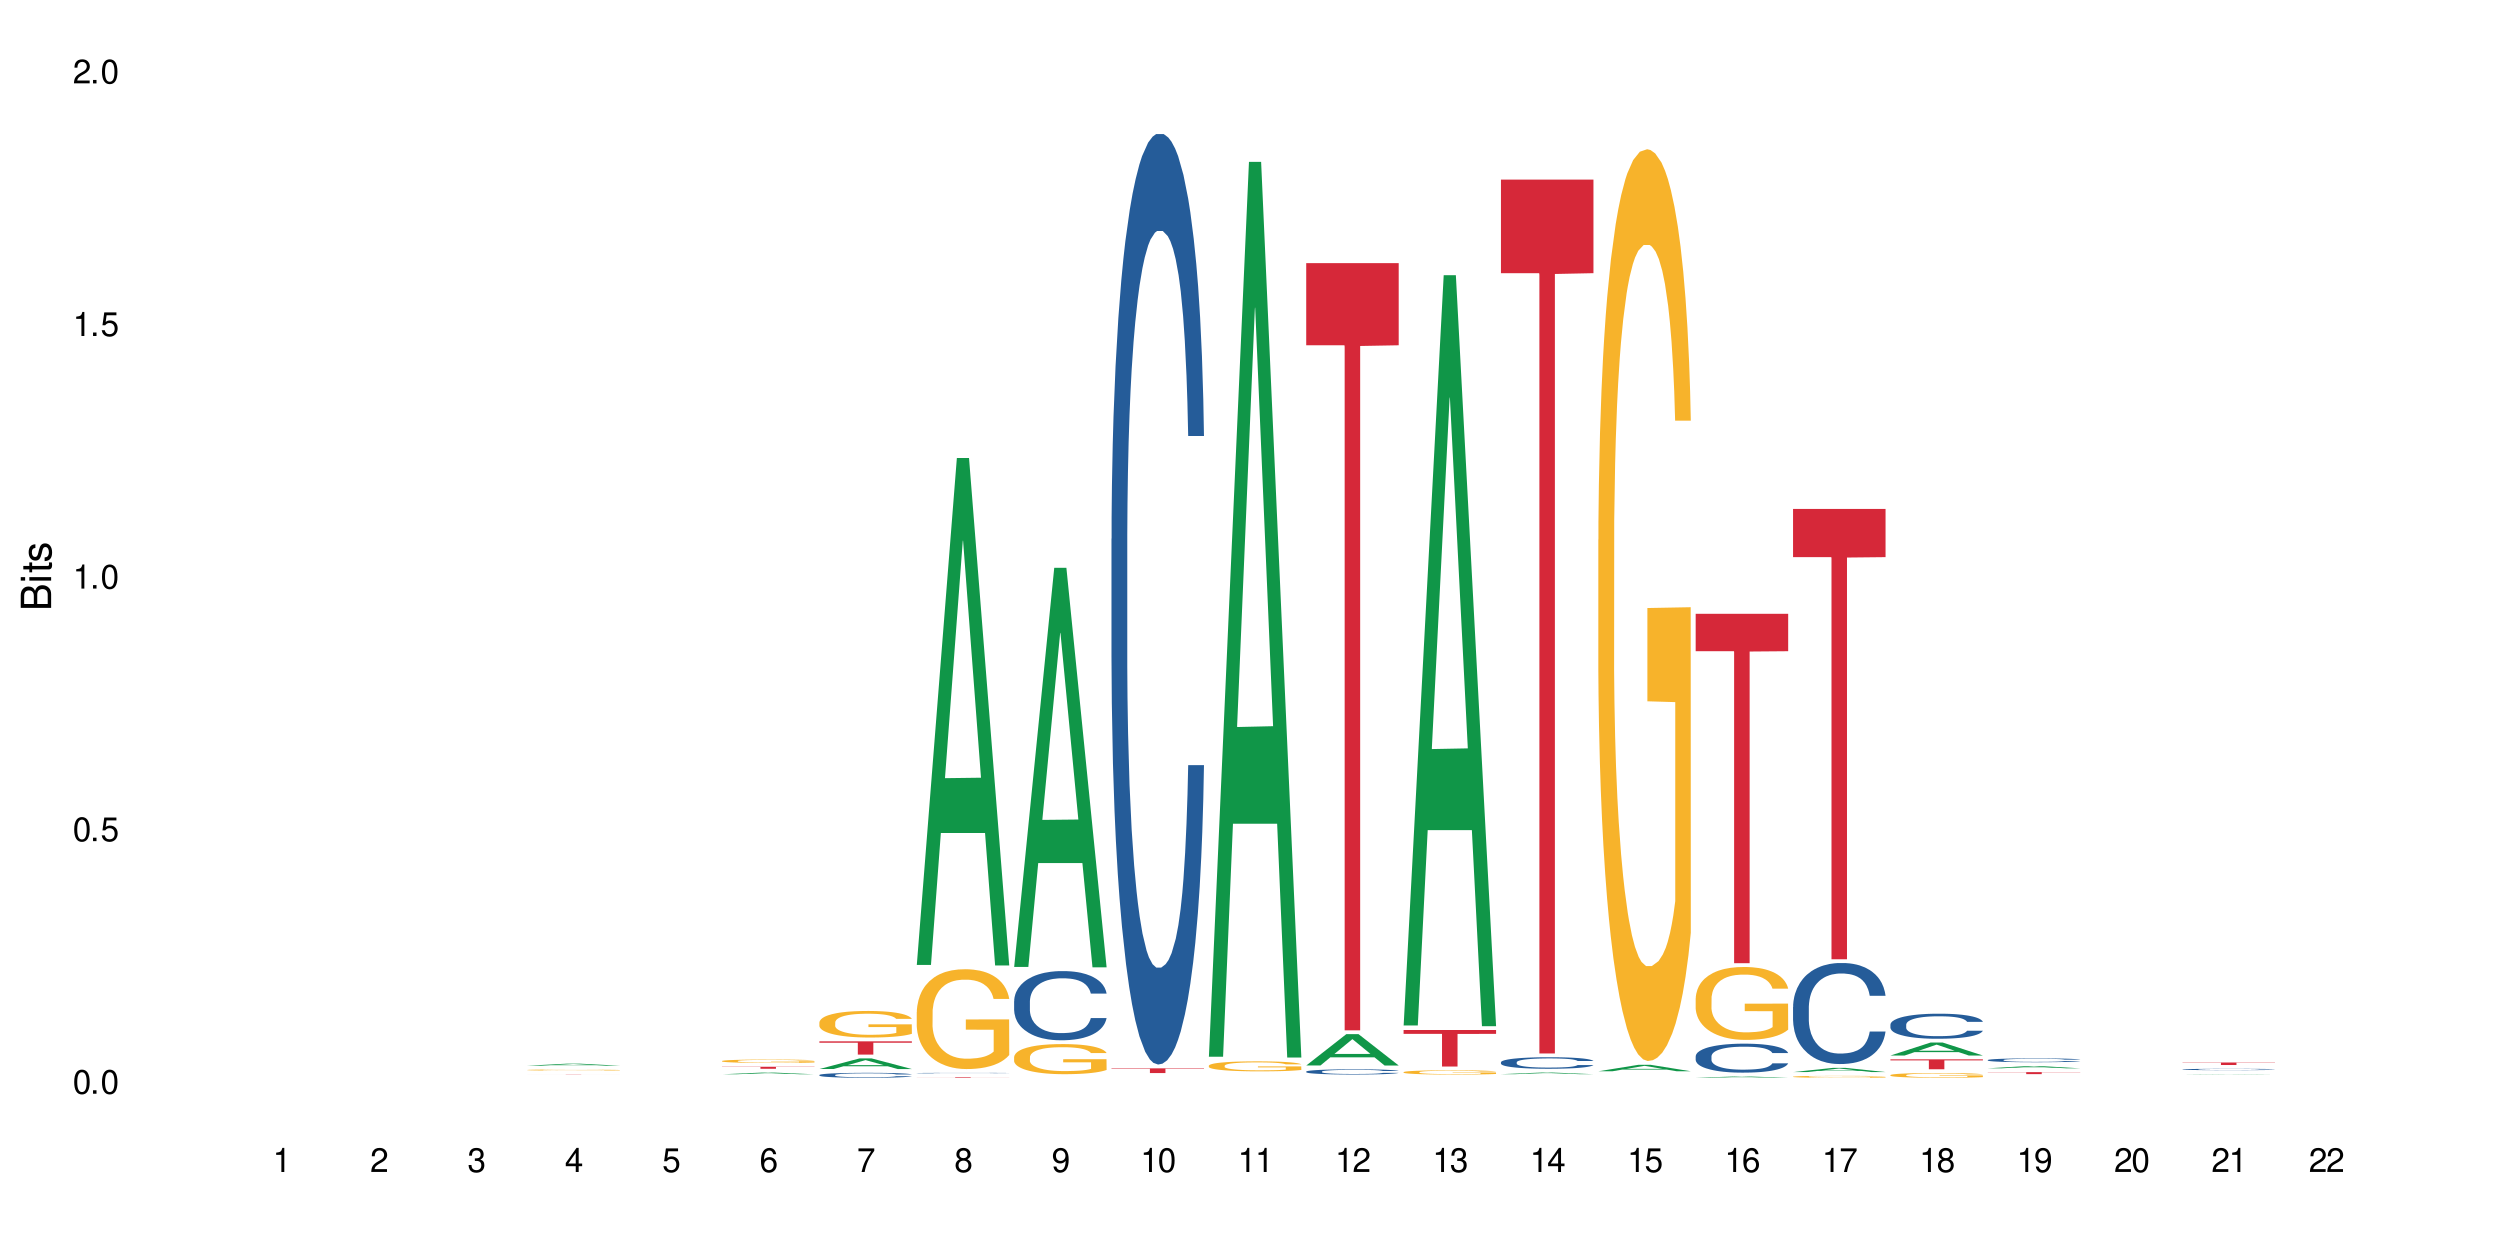 <?xml version="1.0" encoding="UTF-8"?>
<svg xmlns="http://www.w3.org/2000/svg" xmlns:xlink="http://www.w3.org/1999/xlink" width="720" height="360" viewBox="0 0 720 360">
<defs>
<g>
<g id="glyph-0-0">
</g>
<g id="glyph-0-1">
<path d="M 2.641 -6.938 C 2 -6.938 1.422 -6.656 1.078 -6.172 C 0.641 -5.562 0.406 -4.641 0.406 -3.359 C 0.406 -1.016 1.188 0.219 2.641 0.219 C 4.078 0.219 4.859 -1.016 4.859 -3.297 C 4.859 -4.641 4.656 -5.547 4.203 -6.172 C 3.844 -6.656 3.281 -6.938 2.641 -6.938 Z M 2.641 -6.188 C 3.547 -6.188 4 -5.25 4 -3.375 C 4 -1.406 3.562 -0.484 2.625 -0.484 C 1.734 -0.484 1.281 -1.438 1.281 -3.344 C 1.281 -5.25 1.734 -6.188 2.641 -6.188 Z M 2.641 -6.188 "/>
</g>
<g id="glyph-0-2">
<path d="M 1.828 -1 L 0.828 -1 L 0.828 0 L 1.828 0 Z M 1.828 -1 "/>
</g>
<g id="glyph-0-3">
<path d="M 4.562 -6.797 L 1.062 -6.797 L 0.547 -3.094 L 1.328 -3.094 C 1.719 -3.562 2.047 -3.734 2.578 -3.734 C 3.484 -3.734 4.062 -3.109 4.062 -2.094 C 4.062 -1.125 3.484 -0.531 2.578 -0.531 C 1.828 -0.531 1.375 -0.906 1.188 -1.672 L 0.328 -1.672 C 0.453 -1.109 0.547 -0.844 0.75 -0.594 C 1.125 -0.078 1.828 0.219 2.594 0.219 C 3.969 0.219 4.922 -0.781 4.922 -2.219 C 4.922 -3.562 4.031 -4.484 2.719 -4.484 C 2.25 -4.484 1.859 -4.359 1.469 -4.062 L 1.734 -5.969 L 4.562 -5.969 Z M 4.562 -6.797 "/>
</g>
<g id="glyph-0-4">
<path d="M 2.484 -4.938 L 2.484 0 L 3.328 0 L 3.328 -6.938 L 2.766 -6.938 C 2.469 -5.875 2.281 -5.734 0.984 -5.562 L 0.984 -4.938 Z M 2.484 -4.938 "/>
</g>
<g id="glyph-0-5">
<path d="M 4.859 -0.828 L 1.281 -0.828 C 1.359 -1.406 1.672 -1.781 2.5 -2.281 L 3.469 -2.828 C 4.406 -3.344 4.906 -4.062 4.906 -4.906 C 4.906 -5.484 4.672 -6.031 4.266 -6.406 C 3.859 -6.766 3.375 -6.938 2.719 -6.938 C 1.859 -6.938 1.219 -6.625 0.844 -6.031 C 0.609 -5.672 0.5 -5.234 0.484 -4.531 L 1.328 -4.531 C 1.359 -5.016 1.406 -5.281 1.531 -5.516 C 1.75 -5.938 2.188 -6.203 2.703 -6.203 C 3.469 -6.203 4.031 -5.641 4.031 -4.891 C 4.031 -4.344 3.719 -3.859 3.125 -3.516 L 2.234 -3 C 0.812 -2.172 0.406 -1.531 0.328 -0.016 L 4.859 -0.016 Z M 4.859 -0.828 "/>
</g>
<g id="glyph-0-6">
<path d="M 2.125 -3.188 L 2.578 -3.188 C 3.5 -3.188 3.984 -2.766 3.984 -1.922 C 3.984 -1.062 3.469 -0.531 2.594 -0.531 C 1.656 -0.531 1.203 -1 1.156 -2.016 L 0.312 -2.016 C 0.344 -1.453 0.438 -1.094 0.609 -0.781 C 0.953 -0.109 1.625 0.219 2.547 0.219 C 3.953 0.219 4.859 -0.625 4.859 -1.938 C 4.859 -2.828 4.516 -3.297 3.703 -3.594 C 4.344 -3.844 4.656 -4.328 4.656 -5.031 C 4.656 -6.219 3.875 -6.938 2.578 -6.938 C 1.203 -6.938 0.484 -6.172 0.453 -4.703 L 1.297 -4.703 C 1.312 -5.125 1.344 -5.359 1.453 -5.578 C 1.641 -5.969 2.062 -6.203 2.594 -6.203 C 3.344 -6.203 3.797 -5.75 3.797 -5 C 3.797 -4.516 3.609 -4.219 3.25 -4.047 C 3.016 -3.953 2.703 -3.922 2.125 -3.906 Z M 2.125 -3.188 "/>
</g>
<g id="glyph-0-7">
<path d="M 3.141 -1.672 L 3.141 0 L 3.984 0 L 3.984 -1.672 L 4.984 -1.672 L 4.984 -2.438 L 3.984 -2.438 L 3.984 -6.938 L 3.359 -6.938 L 0.266 -2.578 L 0.266 -1.672 Z M 3.141 -2.438 L 1 -2.438 L 3.141 -5.5 Z M 3.141 -2.438 "/>
</g>
<g id="glyph-0-8">
<path d="M 4.781 -5.125 C 4.609 -6.266 3.891 -6.938 2.844 -6.938 C 2.094 -6.938 1.422 -6.578 1.031 -5.953 C 0.594 -5.266 0.406 -4.422 0.406 -3.172 C 0.406 -2 0.578 -1.25 0.984 -0.641 C 1.359 -0.078 1.953 0.219 2.703 0.219 C 3.984 0.219 4.922 -0.75 4.922 -2.094 C 4.922 -3.375 4.062 -4.281 2.844 -4.281 C 2.172 -4.281 1.641 -4.031 1.281 -3.516 C 1.281 -5.234 1.828 -6.188 2.797 -6.188 C 3.391 -6.188 3.797 -5.797 3.938 -5.125 Z M 2.734 -3.531 C 3.547 -3.531 4.062 -2.953 4.062 -2.031 C 4.062 -1.156 3.484 -0.531 2.703 -0.531 C 1.922 -0.531 1.328 -1.188 1.328 -2.078 C 1.328 -2.938 1.906 -3.531 2.734 -3.531 Z M 2.734 -3.531 "/>
</g>
<g id="glyph-0-9">
<path d="M 4.984 -6.797 L 0.438 -6.797 L 0.438 -5.969 L 4.109 -5.969 C 2.5 -3.656 1.828 -2.234 1.328 0 L 2.219 0 C 2.594 -2.172 3.453 -4.047 4.984 -6.094 Z M 4.984 -6.797 "/>
</g>
<g id="glyph-0-10">
<path d="M 3.75 -3.656 C 4.469 -4.094 4.688 -4.438 4.688 -5.078 C 4.688 -6.172 3.844 -6.938 2.641 -6.938 C 1.438 -6.938 0.594 -6.172 0.594 -5.094 C 0.594 -4.438 0.812 -4.094 1.516 -3.656 C 0.734 -3.266 0.359 -2.703 0.359 -1.922 C 0.359 -0.656 1.281 0.219 2.641 0.219 C 3.984 0.219 4.922 -0.656 4.922 -1.922 C 4.922 -2.703 4.531 -3.266 3.75 -3.656 Z M 2.641 -6.188 C 3.359 -6.188 3.812 -5.75 3.812 -5.062 C 3.812 -4.406 3.344 -3.984 2.641 -3.984 C 1.922 -3.984 1.453 -4.406 1.453 -5.078 C 1.453 -5.75 1.922 -6.188 2.641 -6.188 Z M 2.641 -3.266 C 3.484 -3.266 4.062 -2.719 4.062 -1.906 C 4.062 -1.078 3.484 -0.531 2.625 -0.531 C 1.797 -0.531 1.219 -1.094 1.219 -1.906 C 1.219 -2.719 1.781 -3.266 2.641 -3.266 Z M 2.641 -3.266 "/>
</g>
<g id="glyph-0-11">
<path d="M 0.516 -1.578 C 0.672 -0.453 1.406 0.219 2.438 0.219 C 3.188 0.219 3.859 -0.141 4.266 -0.766 C 4.688 -1.453 4.891 -2.297 4.891 -3.547 C 4.891 -4.719 4.703 -5.453 4.312 -6.078 C 3.938 -6.641 3.344 -6.938 2.594 -6.938 C 1.297 -6.938 0.359 -5.969 0.359 -4.625 C 0.359 -3.344 1.234 -2.453 2.453 -2.453 C 3.094 -2.453 3.578 -2.672 4.016 -3.203 C 4 -1.484 3.469 -0.531 2.5 -0.531 C 1.906 -0.531 1.484 -0.906 1.359 -1.578 Z M 2.578 -6.203 C 3.375 -6.203 3.969 -5.531 3.969 -4.641 C 3.969 -3.797 3.391 -3.188 2.547 -3.188 C 1.734 -3.188 1.234 -3.766 1.234 -4.688 C 1.234 -5.562 1.797 -6.203 2.578 -6.203 Z M 2.578 -6.203 "/>
</g>
<g id="glyph-1-0">
</g>
<g id="glyph-1-1">
<path d="M 0 -0.953 L 0 -4.891 C 0 -5.719 -0.234 -6.344 -0.734 -6.797 C -1.188 -7.234 -1.812 -7.469 -2.5 -7.469 C -3.547 -7.469 -4.188 -7 -4.625 -5.875 C -4.984 -6.688 -5.625 -7.094 -6.531 -7.094 C -7.172 -7.094 -7.734 -6.859 -8.141 -6.391 C -8.562 -5.922 -8.75 -5.344 -8.75 -4.5 L -8.75 -0.953 Z M -4.984 -2.062 L -7.766 -2.062 L -7.766 -4.219 C -7.766 -4.844 -7.688 -5.203 -7.453 -5.5 C -7.219 -5.812 -6.859 -5.969 -6.375 -5.969 C -5.891 -5.969 -5.531 -5.812 -5.297 -5.5 C -5.062 -5.203 -4.984 -4.844 -4.984 -4.219 Z M -0.984 -2.062 L -4 -2.062 L -4 -4.781 C -4 -5.766 -3.438 -6.359 -2.484 -6.359 C -1.547 -6.359 -0.984 -5.766 -0.984 -4.781 Z M -0.984 -2.062 "/>
</g>
<g id="glyph-1-2">
<path d="M -6.281 -1.797 L -6.281 -0.797 L 0 -0.797 L 0 -1.797 Z M -8.75 -1.797 L -8.75 -0.797 L -7.484 -0.797 L -7.484 -1.797 Z M -8.75 -1.797 "/>
</g>
<g id="glyph-1-3">
<path d="M -6.281 -3.047 L -6.281 -2.016 L -8.016 -2.016 L -8.016 -1.016 L -6.281 -1.016 L -6.281 -0.172 L -5.469 -0.172 L -5.469 -1.016 L -0.719 -1.016 C -0.078 -1.016 0.281 -1.453 0.281 -2.234 C 0.281 -2.5 0.25 -2.719 0.188 -3.047 L -0.641 -3.047 C -0.609 -2.906 -0.594 -2.766 -0.594 -2.562 C -0.594 -2.141 -0.719 -2.016 -1.156 -2.016 L -5.469 -2.016 L -5.469 -3.047 Z M -6.281 -3.047 "/>
</g>
<g id="glyph-1-4">
<path d="M -4.531 -5.25 C -5.766 -5.25 -6.469 -4.422 -6.469 -2.969 C -6.469 -1.516 -5.719 -0.562 -4.547 -0.562 C -3.562 -0.562 -3.094 -1.062 -2.734 -2.562 L -2.516 -3.484 C -2.344 -4.188 -2.094 -4.469 -1.641 -4.469 C -1.047 -4.469 -0.641 -3.875 -0.641 -3 C -0.641 -2.453 -0.797 -2 -1.062 -1.75 C -1.25 -1.594 -1.422 -1.531 -1.875 -1.469 L -1.875 -0.406 C -0.422 -0.453 0.281 -1.266 0.281 -2.922 C 0.281 -4.5 -0.5 -5.516 -1.719 -5.516 C -2.656 -5.516 -3.172 -4.984 -3.469 -3.734 L -3.703 -2.766 C -3.891 -1.953 -4.156 -1.609 -4.594 -1.609 C -5.188 -1.609 -5.547 -2.125 -5.547 -2.938 C -5.547 -3.75 -5.203 -4.172 -4.531 -4.203 Z M -4.531 -5.25 "/>
</g>
</g>
</defs>
<rect x="-72" y="-36" width="864" height="432" fill="rgb(100%, 100%, 100%)" fill-opacity="1"/>
<path fill-rule="nonzero" fill="rgb(6.275%, 58.824%, 28.235%)" fill-opacity="1" d="M 151.855 306.922 L 151.883 306.922 L 163.41 306.328 L 166.91 306.328 L 178.496 306.922 L 174.426 306.922 L 171.523 306.77 L 158.801 306.77 L 155.953 306.922 L 151.855 306.922 L 160.023 306.703 L 170.355 306.703 L 165.203 306.426 L 165.148 306.422 L 165.09 306.426 L 159.996 306.703 L 160.023 306.703 Z M 151.855 306.922 "/>
<path fill-rule="nonzero" fill="rgb(96.863%, 70.196%, 16.863%)" fill-opacity="1" d="M 151.855 308.152 L 151.887 308.152 L 151.887 308.145 L 152.02 308.133 L 152.344 308.113 L 152.766 308.098 L 153.219 308.09 L 153.512 308.082 L 154 308.074 L 154.422 308.066 L 155.496 308.055 L 156.859 308.043 L 157.605 308.035 L 158.449 308.031 L 159.652 308.027 L 160.207 308.023 L 161.895 308.02 L 163.812 308.016 L 168.23 308.016 L 170.051 308.02 L 171.09 308.023 L 171.902 308.027 L 172.746 308.031 L 173.785 308.035 L 174.758 308.043 L 176.32 308.059 L 176.969 308.066 L 177.52 308.078 L 178.008 308.09 L 178.496 308.109 L 173.98 308.109 L 173.719 308.102 L 173.426 308.094 L 172.941 308.082 L 172.453 308.074 L 171.965 308.07 L 171.055 308.062 L 170.277 308.059 L 169.301 308.055 L 168.359 308.051 L 167.289 308.051 L 166.637 308.047 L 164.918 308.047 L 163.355 308.051 L 162.445 308.055 L 161.797 308.055 L 160.887 308.059 L 160.336 308.062 L 160.012 308.066 L 159.035 308.074 L 158.387 308.082 L 158.027 308.09 L 157.574 308.098 L 157.25 308.105 L 156.891 308.117 L 156.695 308.125 L 156.438 308.145 L 156.406 308.199 L 156.5 308.207 L 156.695 308.219 L 156.957 308.23 L 157.348 308.242 L 157.734 308.25 L 158.418 308.262 L 159.004 308.27 L 159.457 308.273 L 160.336 308.281 L 160.691 308.285 L 161.539 308.289 L 162.414 308.293 L 163.488 308.297 L 164.297 308.301 L 167.254 308.301 L 169.203 308.297 L 170.438 308.297 L 171.285 308.293 L 171.836 308.293 L 172.52 308.289 L 173.004 308.285 L 173.461 308.281 L 174.012 308.277 L 174.012 308.207 L 165.988 308.207 L 165.988 308.176 L 178.465 308.176 L 178.496 308.289 L 177.812 308.297 L 176.969 308.305 L 176.156 308.309 L 175.312 308.316 L 174.109 308.32 L 173.137 308.324 L 171.641 308.328 L 170.277 308.332 L 163.324 308.332 L 162.188 308.328 L 161.148 308.324 L 160.109 308.324 L 158.809 308.316 L 157.965 308.312 L 157.086 308.305 L 156.211 308.297 L 155.43 308.289 L 154.91 308.285 L 154.391 308.277 L 153.836 308.27 L 153.316 308.258 L 152.93 308.25 L 152.57 308.238 L 152.312 308.23 L 152.051 308.215 L 151.922 308.207 L 151.855 308.195 Z M 151.855 308.152 "/>
<path fill-rule="nonzero" fill="rgb(83.922%, 15.686%, 22.353%)" fill-opacity="1" d="M 151.855 309.426 L 178.496 309.426 L 178.496 309.43 L 167.395 309.43 L 167.395 309.48 L 162.926 309.48 L 162.926 309.43 L 151.855 309.43 Z M 151.855 309.426 "/>
<path fill-rule="nonzero" fill="rgb(6.275%, 58.824%, 28.235%)" fill-opacity="1" d="M 207.941 309.395 L 207.969 309.395 L 219.496 308.902 L 222.996 308.902 L 234.578 309.395 L 230.508 309.395 L 227.605 309.266 L 214.883 309.266 L 212.039 309.395 L 207.941 309.395 L 216.109 309.215 L 226.438 309.215 L 221.289 308.984 L 221.23 308.98 L 221.176 308.984 L 216.078 309.215 L 216.109 309.215 Z M 207.941 309.395 "/>
<path fill-rule="nonzero" fill="rgb(96.863%, 70.196%, 16.863%)" fill-opacity="1" d="M 207.941 305.566 L 207.973 305.566 L 207.973 305.547 L 208.102 305.508 L 208.426 305.453 L 208.848 305.406 L 209.305 305.371 L 209.598 305.352 L 210.082 305.324 L 210.508 305.305 L 211.578 305.266 L 212.941 305.227 L 213.691 305.211 L 214.535 305.195 L 215.738 305.18 L 216.289 305.172 L 217.977 305.156 L 219.895 305.148 L 222.008 305.145 L 222.98 305.148 L 224.312 305.152 L 226.133 305.16 L 227.172 305.168 L 227.984 305.18 L 228.828 305.191 L 229.867 305.207 L 230.844 305.23 L 231.621 305.25 L 232.402 305.277 L 233.051 305.309 L 233.605 305.34 L 234.094 305.375 L 234.383 305.406 L 234.578 305.438 L 230.062 305.438 L 229.805 305.406 L 229.512 305.383 L 229.023 305.355 L 228.535 305.332 L 228.051 305.316 L 227.141 305.293 L 226.359 305.277 L 225.387 305.266 L 224.441 305.258 L 223.371 305.25 L 221 305.25 L 219.441 305.258 L 218.531 305.262 L 217.879 305.27 L 216.973 305.285 L 216.418 305.293 L 216.094 305.301 L 215.121 305.328 L 214.469 305.355 L 214.113 305.371 L 213.656 305.398 L 213.332 305.422 L 212.977 305.457 L 212.781 305.484 L 212.52 305.547 L 212.488 305.707 L 212.586 305.742 L 212.781 305.777 L 213.039 305.812 L 213.43 305.844 L 213.82 305.871 L 214.504 305.906 L 215.086 305.93 L 215.543 305.945 L 216.418 305.969 L 216.777 305.977 L 217.621 305.992 L 218.496 306.008 L 219.57 306.016 L 220.383 306.023 L 221.684 306.027 L 223.34 306.027 L 225.289 306.023 L 226.523 306.016 L 227.367 306.008 L 227.918 306 L 228.602 305.992 L 229.09 305.98 L 229.543 305.973 L 230.098 305.957 L 230.098 305.742 L 222.07 305.742 L 222.07 305.641 L 234.547 305.641 L 234.578 305.992 L 233.898 306.016 L 233.051 306.039 L 232.238 306.055 L 231.395 306.07 L 230.195 306.09 L 229.219 306.102 L 227.723 306.113 L 226.359 306.121 L 224.93 306.125 L 223.664 306.129 L 220.836 306.129 L 219.406 306.121 L 218.27 306.113 L 217.23 306.105 L 216.191 306.094 L 214.891 306.074 L 214.047 306.059 L 213.172 306.043 L 212.293 306.02 L 211.512 305.996 L 210.992 305.977 L 210.473 305.953 L 209.922 305.926 L 209.402 305.898 L 209.012 305.867 L 208.652 305.836 L 208.395 305.809 L 208.133 305.766 L 208.004 305.734 L 207.941 305.707 Z M 207.941 305.566 "/>
<path fill-rule="nonzero" fill="rgb(83.922%, 15.686%, 22.353%)" fill-opacity="1" d="M 207.941 307.223 L 234.578 307.223 L 234.578 307.285 L 223.477 307.285 L 223.477 307.809 L 219.008 307.809 L 219.008 307.285 L 207.941 307.285 Z M 207.941 307.223 "/>
<path fill-rule="nonzero" fill="rgb(6.275%, 58.824%, 28.235%)" fill-opacity="1" d="M 235.98 307.879 L 236.008 307.879 L 247.535 304.824 L 251.039 304.824 L 262.621 307.883 L 258.551 307.883 L 255.648 307.086 L 242.926 307.086 L 240.078 307.879 L 235.98 307.879 L 244.148 306.754 L 254.48 306.75 L 249.328 305.324 L 249.273 305.32 L 249.215 305.332 L 244.121 306.75 L 244.148 306.754 Z M 235.98 307.879 "/>
<path fill-rule="nonzero" fill="rgb(14.51%, 36.078%, 60%)" fill-opacity="1" d="M 235.98 309.598 L 236.016 309.594 L 236.016 309.562 L 236.109 309.516 L 236.34 309.453 L 236.566 309.41 L 237.152 309.332 L 237.965 309.258 L 238.809 309.199 L 239.426 309.164 L 239.977 309.141 L 241.246 309.09 L 242.055 309.066 L 242.934 309.043 L 244.004 309.02 L 244.785 309.008 L 246.539 308.988 L 247.84 308.977 L 248.848 308.973 L 251.023 308.973 L 252.324 308.98 L 253.266 308.984 L 254.305 308.996 L 255.18 309.008 L 256.707 309.035 L 258.074 309.074 L 258.691 309.094 L 259.664 309.137 L 260.41 309.176 L 260.93 309.207 L 261.516 309.258 L 262.035 309.316 L 262.426 309.383 L 262.621 309.438 L 258.074 309.438 L 257.844 309.387 L 257.586 309.344 L 257.098 309.293 L 256.609 309.254 L 255.93 309.215 L 255.312 309.191 L 254.465 309.168 L 253.719 309.152 L 252.941 309.141 L 252.191 309.133 L 250.762 309.125 L 248.488 309.125 L 247.223 309.137 L 246.539 309.145 L 245.566 309.164 L 244.883 309.18 L 244.07 309.207 L 243.52 309.23 L 242.836 309.262 L 242.348 309.293 L 241.797 309.336 L 241.473 309.371 L 241.18 309.406 L 240.918 309.449 L 240.723 309.496 L 240.594 309.543 L 240.531 309.59 L 240.531 309.793 L 240.594 309.84 L 240.758 309.895 L 241.18 309.973 L 241.797 310.043 L 242.512 310.098 L 243.195 310.137 L 243.582 310.156 L 244.102 310.176 L 244.914 310.203 L 246.086 310.23 L 246.766 310.238 L 247.809 310.25 L 248.879 310.254 L 250.309 310.254 L 251.574 310.25 L 252.418 310.242 L 253.297 310.234 L 254.5 310.211 L 255.246 310.191 L 255.895 310.164 L 256.383 310.141 L 256.707 310.121 L 257.195 310.078 L 257.586 310.035 L 257.879 309.988 L 258.074 309.945 L 262.621 309.945 L 262.426 309.996 L 262.133 310.047 L 261.84 310.086 L 261.387 310.133 L 260.867 310.172 L 260.121 310.219 L 259.504 310.246 L 258.691 310.281 L 257.941 310.305 L 257.129 310.328 L 255.93 310.355 L 255.148 310.367 L 254.305 310.379 L 253.297 310.391 L 252.031 310.398 L 250.664 310.402 L 249.398 310.406 L 248.035 310.402 L 247.027 310.398 L 245.695 310.387 L 244.039 310.363 L 242.836 310.336 L 241.895 310.312 L 241.082 310.285 L 240.172 310.25 L 239.004 310.191 L 238.289 310.148 L 237.801 310.113 L 237.25 310.062 L 236.859 310.016 L 236.402 309.941 L 236.078 309.848 L 235.98 309.777 Z M 235.98 309.598 "/>
<path fill-rule="nonzero" fill="rgb(96.863%, 70.196%, 16.863%)" fill-opacity="1" d="M 235.98 294.438 L 236.016 294.43 L 236.016 294.289 L 236.145 293.977 L 236.469 293.543 L 236.891 293.184 L 237.348 292.906 L 237.637 292.758 L 238.125 292.547 L 238.547 292.395 L 239.621 292.082 L 240.984 291.785 L 241.73 291.66 L 242.578 291.543 L 243.777 291.41 L 244.332 291.359 L 246.02 291.25 L 247.938 291.18 L 250.047 291.156 L 251.023 291.164 L 252.355 291.191 L 254.176 291.27 L 255.215 291.34 L 256.027 291.41 L 256.871 291.5 L 257.91 291.641 L 258.887 291.809 L 259.664 291.977 L 260.445 292.184 L 261.094 292.41 L 261.645 292.652 L 262.133 292.945 L 262.426 293.191 L 262.621 293.438 L 258.105 293.438 L 257.844 293.191 L 257.555 293.004 L 257.066 292.773 L 256.578 292.605 L 256.09 292.473 L 255.18 292.289 L 254.402 292.18 L 253.426 292.082 L 252.484 292.016 L 251.414 291.977 L 250.762 291.961 L 249.043 291.961 L 247.48 292.012 L 246.57 292.066 L 245.922 292.121 L 245.012 292.227 L 244.461 292.312 L 244.137 292.367 L 243.16 292.582 L 242.512 292.781 L 242.152 292.914 L 241.699 293.121 L 241.375 293.312 L 241.016 293.59 L 240.82 293.801 L 240.562 294.273 L 240.531 295.535 L 240.625 295.801 L 240.82 296.086 L 241.082 296.336 L 241.473 296.602 L 241.863 296.805 L 242.543 297.078 L 243.129 297.262 L 243.582 297.379 L 244.461 297.566 L 244.816 297.629 L 245.664 297.758 L 246.539 297.855 L 247.613 297.938 L 248.426 297.98 L 249.723 298.016 L 251.379 298.016 L 253.328 297.973 L 254.562 297.918 L 255.41 297.859 L 255.961 297.812 L 256.645 297.734 L 257.129 297.664 L 257.586 297.59 L 258.137 297.469 L 258.137 295.801 L 250.113 295.793 L 250.113 295.008 L 262.59 295.004 L 262.621 297.734 L 261.938 297.926 L 261.094 298.105 L 260.281 298.246 L 259.438 298.363 L 258.234 298.496 L 257.262 298.582 L 255.766 298.68 L 254.402 298.742 L 252.973 298.785 L 251.707 298.805 L 250.211 298.812 L 248.879 298.797 L 247.449 298.754 L 246.312 298.699 L 245.273 298.629 L 244.234 298.539 L 242.934 298.391 L 242.09 298.273 L 241.211 298.125 L 240.336 297.953 L 239.555 297.762 L 239.035 297.617 L 238.516 297.449 L 237.965 297.238 L 237.441 297 L 237.055 296.785 L 236.695 296.539 L 236.438 296.309 L 236.176 295.996 L 236.047 295.742 L 235.98 295.527 Z M 235.98 294.438 "/>
<path fill-rule="nonzero" fill="rgb(83.922%, 15.686%, 22.353%)" fill-opacity="1" d="M 235.98 299.902 L 262.621 299.902 L 262.621 300.312 L 251.52 300.316 L 251.52 303.734 L 247.051 303.734 L 247.051 300.32 L 246.988 300.312 L 235.98 300.312 Z M 235.98 299.902 "/>
<path fill-rule="nonzero" fill="rgb(6.275%, 58.824%, 28.235%)" fill-opacity="1" d="M 264.023 277.906 L 264.051 277.77 L 275.578 131.898 L 279.078 131.898 L 290.664 278.047 L 286.594 278.047 L 283.691 239.895 L 270.969 239.895 L 268.121 277.906 L 264.023 277.906 L 272.191 224.113 L 282.523 223.977 L 277.371 155.777 L 277.312 155.641 L 277.258 156.051 L 272.164 223.977 L 272.191 224.113 Z M 264.023 277.906 "/>
<path fill-rule="nonzero" fill="rgb(14.51%, 36.078%, 60%)" fill-opacity="1" d="M 264.023 309.051 L 264.055 309.051 L 264.055 309.047 L 264.152 309.043 L 264.379 309.035 L 264.609 309.031 L 265.191 309.02 L 266.004 309.012 L 266.848 309.004 L 267.465 309 L 268.02 309 L 269.285 308.992 L 270.098 308.988 L 270.977 308.988 L 272.047 308.984 L 272.828 308.984 L 274.582 308.98 L 282.348 308.98 L 283.223 308.984 L 284.75 308.988 L 286.113 308.992 L 286.73 308.992 L 287.707 309 L 288.453 309.004 L 288.973 309.008 L 289.559 309.012 L 290.078 309.02 L 290.469 309.027 L 290.664 309.035 L 286.113 309.035 L 285.887 309.027 L 285.629 309.023 L 285.141 309.016 L 284.652 309.012 L 283.969 309.008 L 283.352 309.004 L 282.508 309 L 280.98 309 L 280.234 308.996 L 276.531 308.996 L 275.262 309 L 273.605 309 L 272.926 309.004 L 272.113 309.008 L 271.559 309.008 L 270.879 309.012 L 270.391 309.016 L 269.84 309.023 L 269.512 309.027 L 269.223 309.031 L 268.961 309.035 L 268.766 309.039 L 268.637 309.047 L 268.57 309.051 L 268.57 309.074 L 268.637 309.082 L 268.797 309.086 L 269.223 309.098 L 269.84 309.105 L 270.555 309.109 L 271.234 309.113 L 271.625 309.117 L 272.145 309.121 L 272.957 309.121 L 274.125 309.125 L 274.809 309.129 L 280.461 309.129 L 281.34 309.125 L 282.539 309.125 L 283.289 309.121 L 283.938 309.117 L 284.426 309.117 L 284.75 309.113 L 285.238 309.109 L 285.629 309.102 L 285.918 309.098 L 286.113 309.094 L 290.664 309.094 L 290.469 309.098 L 290.176 309.105 L 289.883 309.109 L 289.43 309.113 L 288.91 309.121 L 288.16 309.125 L 287.543 309.129 L 286.73 309.133 L 285.984 309.133 L 285.172 309.137 L 283.969 309.141 L 283.191 309.141 L 282.348 309.145 L 273.738 309.145 L 272.078 309.141 L 270.879 309.137 L 269.938 309.137 L 269.125 309.133 L 268.215 309.129 L 267.043 309.121 L 266.328 309.117 L 265.844 309.113 L 265.289 309.105 L 264.898 309.102 L 264.445 309.094 L 264.121 309.082 L 264.023 309.074 Z M 264.023 309.051 "/>
<path fill-rule="nonzero" fill="rgb(96.863%, 70.196%, 16.863%)" fill-opacity="1" d="M 264.023 291.449 L 264.055 291.426 L 264.055 290.898 L 264.184 289.719 L 264.512 288.09 L 264.934 286.75 L 265.387 285.699 L 265.68 285.148 L 266.168 284.363 L 266.59 283.785 L 267.66 282.602 L 269.027 281.5 L 269.773 281.027 L 270.617 280.582 L 271.82 280.082 L 272.371 279.898 L 274.062 279.477 L 275.977 279.215 L 278.09 279.137 L 279.066 279.164 L 280.398 279.27 L 282.215 279.555 L 283.254 279.82 L 284.066 280.082 L 284.914 280.422 L 285.953 280.949 L 286.926 281.578 L 287.707 282.207 L 288.484 282.996 L 289.137 283.836 L 289.688 284.754 L 290.176 285.859 L 290.469 286.777 L 290.664 287.695 L 286.148 287.695 L 285.887 286.777 L 285.594 286.066 L 285.105 285.203 L 284.621 284.57 L 284.133 284.074 L 283.223 283.391 L 282.441 282.969 L 281.469 282.602 L 280.527 282.367 L 279.453 282.207 L 278.805 282.156 L 277.082 282.156 L 275.523 282.34 L 274.613 282.551 L 273.965 282.762 L 273.055 283.152 L 272.504 283.469 L 272.176 283.68 L 271.203 284.492 L 270.555 285.227 L 270.195 285.727 L 269.742 286.516 L 269.414 287.223 L 269.059 288.273 L 268.863 289.062 L 268.605 290.848 L 268.57 295.574 L 268.668 296.57 L 268.863 297.648 L 269.125 298.594 L 269.512 299.59 L 269.902 300.352 L 270.586 301.375 L 271.172 302.059 L 271.625 302.504 L 272.504 303.215 L 272.859 303.449 L 273.703 303.922 L 274.582 304.289 L 275.652 304.605 L 276.465 304.762 L 277.766 304.895 L 279.422 304.895 L 281.371 304.738 L 282.605 304.527 L 283.449 304.316 L 284.004 304.133 L 284.684 303.844 L 285.172 303.582 L 285.629 303.293 L 286.18 302.848 L 286.18 296.57 L 278.156 296.543 L 278.156 293.605 L 290.629 293.578 L 290.664 303.844 L 289.98 304.555 L 289.137 305.234 L 288.324 305.762 L 287.48 306.207 L 286.277 306.707 L 285.301 307.02 L 283.809 307.391 L 282.441 307.625 L 281.016 307.781 L 279.746 307.863 L 278.254 307.887 L 276.922 307.836 L 275.492 307.68 L 274.355 307.469 L 273.312 307.207 L 272.273 306.863 L 270.977 306.312 L 270.129 305.867 L 269.254 305.316 L 268.375 304.66 L 267.598 303.949 L 267.078 303.398 L 266.559 302.77 L 266.004 301.98 L 265.484 301.086 L 265.094 300.273 L 264.738 299.355 L 264.477 298.488 L 264.219 297.305 L 264.09 296.359 L 264.023 295.547 Z M 264.023 291.449 "/>
<path fill-rule="nonzero" fill="rgb(83.922%, 15.686%, 22.353%)" fill-opacity="1" d="M 264.023 310.238 L 290.664 310.238 L 290.664 310.254 L 279.559 310.258 L 279.559 310.406 L 275.094 310.406 L 275.094 310.258 L 275.027 310.254 L 264.023 310.254 Z M 264.023 310.238 "/>
<path fill-rule="nonzero" fill="rgb(6.275%, 58.824%, 28.235%)" fill-opacity="1" d="M 292.066 278.484 L 292.094 278.375 L 303.621 163.531 L 307.121 163.531 L 318.703 278.594 L 314.633 278.594 L 311.73 248.559 L 299.008 248.559 L 296.164 278.484 L 292.066 278.484 L 300.234 236.133 L 310.562 236.023 L 305.414 182.328 L 305.355 182.223 L 305.301 182.547 L 300.203 236.023 L 300.234 236.133 Z M 292.066 278.484 "/>
<path fill-rule="nonzero" fill="rgb(14.51%, 36.078%, 60%)" fill-opacity="1" d="M 292.066 288.352 L 292.098 288.332 L 292.098 287.895 L 292.195 287.203 L 292.422 286.328 L 292.648 285.73 L 293.234 284.656 L 294.047 283.617 L 294.891 282.816 L 295.508 282.344 L 296.062 281.977 L 297.328 281.305 L 298.141 280.957 L 299.016 280.648 L 300.09 280.34 L 300.867 280.156 L 302.625 279.867 L 303.922 279.738 L 304.93 279.684 L 307.105 279.684 L 308.406 279.758 L 309.348 279.848 L 310.387 279.992 L 311.266 280.156 L 312.793 280.559 L 314.156 281.066 L 314.773 281.359 L 315.746 281.922 L 316.496 282.469 L 317.016 282.941 L 317.602 283.617 L 318.121 284.438 L 318.508 285.363 L 318.703 286.148 L 314.156 286.148 L 313.93 285.418 L 313.668 284.855 L 313.18 284.109 L 312.695 283.582 L 312.012 283.051 L 311.395 282.707 L 310.551 282.359 L 309.805 282.141 L 309.023 281.977 L 308.277 281.867 L 306.848 281.758 L 305.191 281.758 L 304.574 281.797 L 303.305 281.941 L 302.625 282.07 L 301.648 282.324 L 300.965 282.559 L 300.152 282.926 L 299.602 283.234 L 298.918 283.707 L 298.434 284.125 L 297.879 284.727 L 297.555 285.184 L 297.262 285.691 L 297.004 286.293 L 296.809 286.93 L 296.68 287.605 L 296.613 288.258 L 296.613 291.082 L 296.68 291.738 L 296.84 292.504 L 297.262 293.613 L 297.879 294.578 L 298.594 295.344 L 299.277 295.891 L 299.668 296.145 L 300.188 296.434 L 301 296.801 L 302.168 297.164 L 302.852 297.309 L 303.891 297.453 L 304.961 297.527 L 306.391 297.527 L 307.66 297.453 L 308.504 297.363 L 309.379 297.219 L 310.582 296.91 L 311.328 296.617 L 311.98 296.27 L 312.465 295.926 L 312.793 295.633 L 313.277 295.07 L 313.668 294.449 L 313.961 293.812 L 314.156 293.195 L 318.703 293.195 L 318.508 293.922 L 318.219 294.633 L 317.926 295.16 L 317.469 295.797 L 316.949 296.363 L 316.203 297 L 315.586 297.418 L 314.773 297.875 L 314.027 298.219 L 313.215 298.527 L 312.012 298.895 L 311.23 299.074 L 310.387 299.238 L 309.379 299.383 L 308.113 299.512 L 306.75 299.586 L 305.48 299.602 L 304.117 299.566 L 303.109 299.492 L 301.777 299.332 L 300.121 299.004 L 298.918 298.656 L 297.977 298.309 L 297.164 297.945 L 296.254 297.453 L 295.086 296.652 L 294.371 296.035 L 293.883 295.523 L 293.332 294.816 L 292.941 294.176 L 292.488 293.156 L 292.164 291.863 L 292.066 290.863 Z M 292.066 288.352 "/>
<path fill-rule="nonzero" fill="rgb(96.863%, 70.196%, 16.863%)" fill-opacity="1" d="M 292.066 304.41 L 292.098 304.402 L 292.098 304.242 L 292.227 303.887 L 292.551 303.395 L 292.973 302.992 L 293.43 302.676 L 293.723 302.508 L 294.207 302.27 L 294.633 302.098 L 295.703 301.742 L 297.066 301.406 L 297.816 301.266 L 298.66 301.129 L 299.863 300.98 L 300.414 300.926 L 302.102 300.797 L 304.02 300.719 L 306.133 300.695 L 307.105 300.703 L 308.438 300.734 L 310.258 300.82 L 311.297 300.902 L 312.109 300.98 L 312.953 301.082 L 313.992 301.242 L 314.969 301.43 L 315.746 301.621 L 316.527 301.859 L 317.176 302.113 L 317.73 302.391 L 318.219 302.723 L 318.508 303 L 318.703 303.277 L 314.188 303.277 L 313.93 303 L 313.637 302.785 L 313.148 302.523 L 312.66 302.336 L 312.176 302.184 L 311.266 301.977 L 310.484 301.852 L 309.512 301.742 L 308.566 301.668 L 307.496 301.621 L 306.848 301.605 L 305.125 301.605 L 303.566 301.66 L 302.656 301.727 L 302.004 301.789 L 301.098 301.906 L 300.543 302 L 300.219 302.066 L 299.246 302.312 L 298.594 302.531 L 298.238 302.684 L 297.781 302.922 L 297.457 303.133 L 297.102 303.453 L 296.906 303.688 L 296.645 304.227 L 296.613 305.652 L 296.711 305.953 L 296.906 306.281 L 297.164 306.566 L 297.555 306.867 L 297.945 307.094 L 298.629 307.406 L 299.211 307.609 L 299.668 307.746 L 300.543 307.957 L 300.902 308.031 L 301.746 308.172 L 302.625 308.285 L 303.695 308.379 L 304.508 308.426 L 305.809 308.465 L 307.465 308.465 L 309.414 308.418 L 310.648 308.355 L 311.492 308.293 L 312.043 308.234 L 312.727 308.148 L 313.215 308.07 L 313.668 307.984 L 314.223 307.848 L 314.223 305.953 L 306.195 305.945 L 306.195 305.059 L 318.672 305.051 L 318.703 308.148 L 318.023 308.363 L 317.176 308.57 L 316.363 308.727 L 315.52 308.863 L 314.32 309.012 L 313.344 309.109 L 311.848 309.219 L 310.484 309.289 L 309.055 309.336 L 307.789 309.359 L 306.293 309.367 L 304.961 309.352 L 303.531 309.305 L 302.395 309.242 L 301.355 309.164 L 300.316 309.059 L 299.016 308.895 L 298.172 308.758 L 297.297 308.594 L 296.418 308.395 L 295.637 308.18 L 295.117 308.016 L 294.598 307.824 L 294.047 307.586 L 293.527 307.316 L 293.137 307.07 L 292.781 306.793 L 292.52 306.531 L 292.258 306.176 L 292.129 305.891 L 292.066 305.645 Z M 292.066 304.41 "/>
<path fill-rule="nonzero" fill="rgb(14.51%, 36.078%, 60%)" fill-opacity="1" d="M 320.105 155.207 L 320.141 154.961 L 320.141 149.082 L 320.238 139.773 L 320.465 128.016 L 320.691 119.934 L 321.277 105.48 L 322.09 91.52 L 322.934 80.742 L 323.551 74.371 L 324.102 69.473 L 325.371 60.41 L 326.18 55.754 L 327.059 51.59 L 328.129 47.426 L 328.91 44.977 L 330.664 41.059 L 331.965 39.344 L 332.973 38.609 L 335.148 38.609 L 336.449 39.59 L 337.391 40.812 L 338.43 42.773 L 339.305 44.977 L 340.832 50.367 L 342.199 57.227 L 342.816 61.145 L 343.789 68.738 L 344.535 76.086 L 345.059 82.453 L 345.641 91.52 L 346.16 102.539 L 346.551 115.035 L 346.746 125.566 L 342.199 125.566 L 341.969 115.77 L 341.711 108.176 L 341.223 98.133 L 340.734 91.027 L 340.055 83.926 L 339.438 79.27 L 338.59 74.617 L 337.844 71.676 L 337.066 69.473 L 336.316 68.004 L 334.887 66.531 L 333.23 66.531 L 332.613 67.023 L 331.348 68.984 L 330.664 70.699 L 329.691 74.125 L 329.008 77.312 L 328.195 82.211 L 327.645 86.375 L 326.961 92.742 L 326.473 98.375 L 325.922 106.461 L 325.598 112.582 L 325.305 119.441 L 325.043 127.527 L 324.848 136.098 L 324.719 145.164 L 324.656 153.98 L 324.656 191.949 L 324.719 200.766 L 324.883 211.055 L 325.305 225.996 L 325.922 238.977 L 326.637 249.266 L 327.32 256.613 L 327.707 260.043 L 328.227 263.965 L 329.039 268.863 L 330.211 273.762 L 330.891 275.719 L 331.934 277.68 L 333.004 278.66 L 334.434 278.66 L 335.699 277.68 L 336.547 276.457 L 337.422 274.496 L 338.625 270.332 L 339.371 266.414 L 340.02 261.758 L 340.508 257.105 L 340.832 253.184 L 341.32 245.59 L 341.711 237.262 L 342.004 228.691 L 342.199 220.363 L 346.746 220.363 L 346.551 230.16 L 346.258 239.715 L 345.965 246.816 L 345.512 255.391 L 344.992 262.984 L 344.246 271.555 L 343.629 277.191 L 342.816 283.312 L 342.066 287.969 L 341.254 292.133 L 340.055 297.031 L 339.273 299.48 L 338.43 301.684 L 337.422 303.645 L 336.156 305.359 L 334.789 306.34 L 333.523 306.586 L 332.16 306.094 L 331.152 305.113 L 329.82 302.91 L 328.164 298.5 L 326.961 293.848 L 326.02 289.191 L 325.207 284.293 L 324.297 277.68 L 323.129 266.902 L 322.414 258.574 L 321.926 251.715 L 321.375 242.164 L 320.984 233.59 L 320.527 219.871 L 320.203 202.48 L 320.105 189.008 Z M 320.105 155.207 "/>
<path fill-rule="nonzero" fill="rgb(83.922%, 15.686%, 22.353%)" fill-opacity="1" d="M 320.105 307.676 L 346.746 307.676 L 346.746 307.82 L 335.645 307.824 L 335.645 309.039 L 331.176 309.039 L 331.176 307.824 L 331.113 307.82 L 320.105 307.82 Z M 320.105 307.676 "/>
<path fill-rule="nonzero" fill="rgb(6.275%, 58.824%, 28.235%)" fill-opacity="1" d="M 348.148 304.336 L 348.176 304.094 L 359.703 46.609 L 363.203 46.609 L 374.789 304.578 L 370.719 304.578 L 367.816 237.238 L 355.094 237.238 L 352.246 304.336 L 348.148 304.336 L 356.316 209.383 L 366.648 209.141 L 361.496 88.754 L 361.441 88.512 L 361.383 89.238 L 356.289 209.141 L 356.316 209.383 Z M 348.148 304.336 "/>
<path fill-rule="nonzero" fill="rgb(96.863%, 70.196%, 16.863%)" fill-opacity="1" d="M 348.148 306.902 L 348.18 306.902 L 348.18 306.848 L 348.312 306.73 L 348.637 306.566 L 349.059 306.434 L 349.512 306.328 L 349.805 306.27 L 350.293 306.191 L 350.715 306.133 L 351.785 306.016 L 353.152 305.906 L 353.898 305.859 L 354.742 305.812 L 355.945 305.762 L 356.496 305.746 L 358.188 305.703 L 360.102 305.676 L 362.215 305.668 L 363.191 305.672 L 364.523 305.684 L 366.34 305.711 L 367.379 305.738 L 368.191 305.762 L 369.039 305.797 L 370.078 305.852 L 371.051 305.914 L 371.832 305.977 L 372.609 306.055 L 373.262 306.141 L 373.812 306.23 L 374.301 306.344 L 374.594 306.434 L 374.789 306.527 L 370.273 306.527 L 370.012 306.434 L 369.719 306.363 L 369.23 306.277 L 368.746 306.215 L 368.258 306.164 L 367.348 306.094 L 366.57 306.055 L 365.594 306.016 L 364.652 305.992 L 363.578 305.977 L 362.93 305.973 L 361.207 305.973 L 359.648 305.988 L 358.738 306.012 L 358.09 306.031 L 357.18 306.07 L 356.629 306.102 L 356.301 306.125 L 355.328 306.207 L 354.68 306.281 L 354.32 306.328 L 353.867 306.41 L 353.543 306.48 L 353.184 306.586 L 352.988 306.664 L 352.73 306.844 L 352.695 307.316 L 352.793 307.418 L 352.988 307.523 L 353.25 307.617 L 353.637 307.719 L 354.027 307.797 L 354.711 307.898 L 355.297 307.965 L 355.75 308.012 L 356.629 308.082 L 356.984 308.105 L 357.828 308.152 L 358.707 308.191 L 359.777 308.223 L 360.59 308.238 L 361.891 308.25 L 363.547 308.25 L 365.496 308.234 L 366.73 308.215 L 367.574 308.191 L 368.129 308.176 L 368.809 308.145 L 369.297 308.117 L 369.754 308.09 L 370.305 308.047 L 370.305 307.418 L 362.281 307.414 L 362.281 307.117 L 374.754 307.117 L 374.789 308.145 L 374.105 308.215 L 373.262 308.285 L 372.449 308.336 L 371.605 308.383 L 370.402 308.434 L 369.426 308.465 L 367.934 308.5 L 366.57 308.523 L 365.141 308.539 L 363.871 308.547 L 362.379 308.551 L 361.047 308.547 L 359.617 308.531 L 358.48 308.508 L 357.441 308.48 L 356.398 308.449 L 355.102 308.395 L 354.254 308.348 L 353.379 308.293 L 352.5 308.227 L 351.723 308.156 L 351.203 308.102 L 350.684 308.039 L 350.129 307.957 L 349.609 307.867 L 349.219 307.789 L 348.863 307.695 L 348.602 307.609 L 348.344 307.488 L 348.215 307.395 L 348.148 307.312 Z M 348.148 306.902 "/>
<path fill-rule="nonzero" fill="rgb(6.275%, 58.824%, 28.235%)" fill-opacity="1" d="M 376.191 306.859 L 376.219 306.852 L 387.746 297.824 L 391.246 297.824 L 402.828 306.867 L 398.758 306.867 L 395.855 304.508 L 383.133 304.508 L 380.289 306.859 L 376.191 306.859 L 384.359 303.531 L 394.691 303.523 L 389.539 299.305 L 389.48 299.293 L 389.426 299.32 L 384.328 303.523 L 384.359 303.531 Z M 376.191 306.859 "/>
<path fill-rule="nonzero" fill="rgb(14.51%, 36.078%, 60%)" fill-opacity="1" d="M 376.191 308.613 L 376.223 308.613 L 376.223 308.578 L 376.32 308.527 L 376.547 308.461 L 376.773 308.418 L 377.359 308.336 L 378.172 308.258 L 379.016 308.195 L 379.633 308.16 L 380.188 308.133 L 381.453 308.082 L 382.266 308.059 L 383.141 308.035 L 384.215 308.012 L 384.992 307.996 L 386.75 307.973 L 388.047 307.965 L 389.055 307.961 L 391.23 307.961 L 392.531 307.965 L 393.473 307.973 L 394.512 307.984 L 395.391 307.996 L 396.918 308.027 L 398.281 308.066 L 398.898 308.086 L 399.875 308.129 L 400.621 308.172 L 401.141 308.207 L 401.727 308.258 L 402.246 308.32 L 402.633 308.391 L 402.828 308.449 L 398.281 308.449 L 398.055 308.395 L 397.793 308.352 L 397.305 308.293 L 396.82 308.254 L 396.137 308.215 L 395.52 308.188 L 394.676 308.164 L 393.93 308.145 L 393.148 308.133 L 392.402 308.125 L 390.973 308.117 L 389.316 308.117 L 388.699 308.121 L 387.43 308.129 L 386.75 308.141 L 385.773 308.16 L 385.09 308.176 L 384.277 308.203 L 383.727 308.227 L 383.043 308.266 L 382.559 308.297 L 382.004 308.34 L 381.68 308.375 L 381.387 308.414 L 381.129 308.457 L 380.934 308.508 L 380.805 308.559 L 380.738 308.605 L 380.738 308.82 L 380.805 308.867 L 380.965 308.926 L 381.387 309.012 L 382.004 309.082 L 382.719 309.141 L 383.402 309.184 L 383.793 309.203 L 384.312 309.223 L 385.125 309.25 L 386.293 309.277 L 386.977 309.289 L 388.016 309.301 L 389.086 309.305 L 390.516 309.305 L 391.785 309.301 L 392.629 309.293 L 393.504 309.281 L 394.707 309.258 L 395.453 309.238 L 396.105 309.211 L 396.594 309.184 L 396.918 309.164 L 397.402 309.121 L 397.793 309.074 L 398.086 309.027 L 398.281 308.98 L 402.828 308.98 L 402.633 309.035 L 402.344 309.086 L 402.051 309.129 L 401.594 309.176 L 401.074 309.219 L 400.328 309.266 L 399.711 309.297 L 398.898 309.332 L 398.152 309.359 L 397.34 309.383 L 396.137 309.41 L 395.355 309.422 L 394.512 309.434 L 393.504 309.445 L 392.238 309.453 L 390.875 309.461 L 388.242 309.461 L 387.234 309.453 L 385.902 309.441 L 384.246 309.418 L 383.043 309.391 L 382.102 309.363 L 381.289 309.336 L 380.379 309.301 L 379.211 309.238 L 378.496 309.191 L 378.008 309.156 L 377.457 309.102 L 377.066 309.055 L 376.613 308.977 L 376.289 308.879 L 376.191 308.805 Z M 376.191 308.613 "/>
<path fill-rule="nonzero" fill="rgb(83.922%, 15.686%, 22.353%)" fill-opacity="1" d="M 376.191 75.785 L 402.828 75.785 L 402.828 99.438 L 391.727 99.645 L 391.727 296.734 L 387.262 296.734 L 387.262 99.852 L 387.195 99.438 L 376.191 99.438 Z M 376.191 75.785 "/>
<path fill-rule="nonzero" fill="rgb(6.275%, 58.824%, 28.235%)" fill-opacity="1" d="M 404.23 295.34 L 404.262 295.137 L 415.785 79.262 L 419.289 79.262 L 430.871 295.543 L 426.801 295.543 L 423.898 239.086 L 411.176 239.086 L 408.328 295.34 L 404.23 295.34 L 412.398 215.73 L 422.73 215.527 L 417.578 114.598 L 417.523 114.395 L 417.465 115.004 L 412.371 215.527 L 412.398 215.73 Z M 404.23 295.34 "/>
<path fill-rule="nonzero" fill="rgb(96.863%, 70.196%, 16.863%)" fill-opacity="1" d="M 404.23 308.773 L 404.266 308.77 L 404.266 308.75 L 404.395 308.699 L 404.719 308.629 L 405.141 308.57 L 405.598 308.527 L 405.887 308.504 L 406.375 308.469 L 406.797 308.445 L 407.871 308.395 L 409.234 308.348 L 409.98 308.324 L 410.828 308.309 L 412.027 308.285 L 412.582 308.277 L 414.27 308.258 L 416.188 308.25 L 418.297 308.246 L 419.273 308.246 L 420.605 308.25 L 422.426 308.262 L 423.465 308.273 L 424.277 308.285 L 425.121 308.301 L 426.16 308.324 L 427.137 308.348 L 427.914 308.375 L 428.695 308.41 L 429.344 308.445 L 429.898 308.484 L 430.383 308.531 L 430.676 308.57 L 430.871 308.613 L 426.355 308.613 L 426.094 308.57 L 425.805 308.543 L 425.316 308.504 L 424.828 308.477 L 424.34 308.457 L 423.43 308.426 L 422.652 308.41 L 421.676 308.395 L 420.734 308.383 L 419.664 308.375 L 417.293 308.375 L 415.73 308.383 L 414.824 308.391 L 414.172 308.398 L 413.262 308.418 L 412.711 308.43 L 412.387 308.441 L 411.41 308.473 L 410.762 308.504 L 410.402 308.527 L 409.949 308.562 L 409.625 308.59 L 409.266 308.637 L 409.07 308.668 L 408.812 308.746 L 408.781 308.949 L 408.879 308.992 L 409.07 309.039 L 409.332 309.078 L 409.723 309.121 L 410.113 309.152 L 410.793 309.195 L 411.379 309.227 L 411.832 309.246 L 412.711 309.277 L 413.066 309.285 L 413.914 309.305 L 414.789 309.32 L 415.863 309.336 L 416.676 309.344 L 417.973 309.348 L 419.629 309.348 L 421.578 309.34 L 422.812 309.332 L 423.66 309.324 L 424.211 309.316 L 424.895 309.301 L 425.379 309.293 L 425.836 309.277 L 426.387 309.262 L 426.387 308.992 L 418.363 308.992 L 418.363 308.863 L 430.84 308.863 L 430.871 309.301 L 430.188 309.332 L 429.344 309.363 L 428.531 309.387 L 427.688 309.402 L 426.484 309.426 L 425.512 309.438 L 424.016 309.453 L 422.652 309.465 L 421.223 309.473 L 419.957 309.477 L 418.461 309.477 L 417.129 309.473 L 415.699 309.469 L 414.562 309.457 L 412.484 309.434 L 411.184 309.41 L 410.34 309.391 L 409.461 309.367 L 408.586 309.336 L 407.805 309.309 L 407.285 309.285 L 406.766 309.258 L 406.215 309.223 L 405.695 309.184 L 405.305 309.148 L 404.945 309.109 L 404.688 309.074 L 404.426 309.023 L 404.297 308.98 L 404.23 308.949 Z M 404.23 308.773 "/>
<path fill-rule="nonzero" fill="rgb(83.922%, 15.686%, 22.353%)" fill-opacity="1" d="M 404.23 296.633 L 430.871 296.633 L 430.871 297.758 L 419.77 297.77 L 419.77 307.152 L 415.301 307.152 L 415.301 297.777 L 415.238 297.758 L 404.23 297.758 Z M 404.23 296.633 "/>
<path fill-rule="nonzero" fill="rgb(6.275%, 58.824%, 28.235%)" fill-opacity="1" d="M 432.273 309.367 L 432.301 309.363 L 443.828 308.898 L 447.328 308.898 L 458.914 309.367 L 454.844 309.367 L 451.941 309.242 L 439.219 309.242 L 436.371 309.367 L 432.273 309.367 L 440.441 309.195 L 450.773 309.191 L 445.621 308.977 L 445.566 308.973 L 445.508 308.977 L 440.414 309.191 L 440.441 309.195 Z M 432.273 309.367 "/>
<path fill-rule="nonzero" fill="rgb(14.51%, 36.078%, 60%)" fill-opacity="1" d="M 432.273 305.93 L 432.305 305.926 L 432.305 305.852 L 432.402 305.738 L 432.629 305.594 L 432.859 305.492 L 433.441 305.312 L 434.254 305.141 L 435.102 305.004 L 435.719 304.926 L 436.27 304.867 L 437.535 304.754 L 438.348 304.695 L 439.227 304.645 L 440.297 304.594 L 441.078 304.562 L 442.832 304.512 L 444.133 304.492 L 445.137 304.484 L 447.316 304.484 L 448.613 304.496 L 449.555 304.512 L 450.598 304.535 L 451.473 304.562 L 453 304.629 L 454.363 304.715 L 454.98 304.762 L 455.957 304.855 L 456.703 304.949 L 457.223 305.027 L 457.809 305.141 L 458.328 305.277 L 458.719 305.43 L 458.914 305.562 L 454.363 305.562 L 454.137 305.441 L 453.879 305.348 L 453.391 305.223 L 452.902 305.133 L 452.219 305.043 L 451.602 304.988 L 450.758 304.93 L 450.012 304.895 L 449.23 304.867 L 448.484 304.848 L 447.055 304.828 L 445.398 304.828 L 444.781 304.836 L 443.516 304.859 L 442.832 304.879 L 441.855 304.922 L 441.176 304.961 L 440.363 305.023 L 439.809 305.074 L 439.129 305.152 L 438.641 305.223 L 438.09 305.324 L 437.762 305.402 L 437.473 305.484 L 437.211 305.586 L 437.016 305.691 L 436.887 305.805 L 436.82 305.914 L 436.82 306.387 L 436.887 306.496 L 437.051 306.621 L 437.473 306.809 L 438.09 306.969 L 438.805 307.098 L 439.484 307.188 L 439.875 307.23 L 440.395 307.277 L 441.207 307.34 L 442.375 307.398 L 443.059 307.426 L 444.098 307.449 L 445.172 307.461 L 446.602 307.461 L 447.867 307.449 L 448.711 307.434 L 449.59 307.41 L 450.793 307.355 L 451.539 307.309 L 452.188 307.25 L 452.676 307.191 L 453 307.145 L 453.488 307.051 L 453.879 306.945 L 454.168 306.84 L 454.363 306.738 L 458.914 306.738 L 458.719 306.859 L 458.426 306.977 L 458.133 307.066 L 457.68 307.172 L 457.16 307.266 L 456.41 307.371 L 455.793 307.441 L 454.98 307.52 L 454.234 307.578 L 453.422 307.629 L 452.219 307.688 L 451.441 307.719 L 450.598 307.746 L 449.59 307.77 L 448.32 307.793 L 446.957 307.805 L 445.691 307.809 L 444.324 307.801 L 443.32 307.789 L 441.988 307.762 L 440.332 307.707 L 439.129 307.648 L 438.188 307.59 L 437.375 307.531 L 436.465 307.449 L 435.293 307.316 L 434.578 307.211 L 434.094 307.125 L 433.539 307.008 L 433.152 306.902 L 432.695 306.73 L 432.371 306.516 L 432.273 306.348 Z M 432.273 305.93 "/>
<path fill-rule="nonzero" fill="rgb(83.922%, 15.686%, 22.353%)" fill-opacity="1" d="M 432.273 51.734 L 458.914 51.734 L 458.914 78.672 L 447.809 78.906 L 447.809 303.391 L 443.344 303.391 L 443.344 79.145 L 443.277 78.672 L 432.273 78.672 Z M 432.273 51.734 "/>
<path fill-rule="nonzero" fill="rgb(6.275%, 58.824%, 28.235%)" fill-opacity="1" d="M 460.316 308.523 L 460.344 308.523 L 471.871 306.664 L 475.371 306.664 L 486.953 308.523 L 482.883 308.523 L 479.98 308.039 L 467.258 308.039 L 464.414 308.523 L 460.316 308.523 L 468.484 307.84 L 478.816 307.836 L 473.664 306.969 L 473.605 306.965 L 473.551 306.969 L 468.453 307.836 L 468.484 307.84 Z M 460.316 308.523 "/>
<path fill-rule="nonzero" fill="rgb(96.863%, 70.196%, 16.863%)" fill-opacity="1" d="M 460.316 155.449 L 460.348 155.207 L 460.348 150.414 L 460.477 139.621 L 460.801 124.754 L 461.227 112.523 L 461.68 102.93 L 461.973 97.895 L 462.461 90.699 L 462.883 85.422 L 463.953 74.633 L 465.316 64.559 L 466.066 60.242 L 466.91 56.164 L 468.113 51.609 L 468.664 49.93 L 470.355 46.094 L 472.27 43.695 L 474.383 42.977 L 475.355 43.215 L 476.688 44.176 L 478.508 46.812 L 479.547 49.211 L 480.359 51.609 L 481.203 54.727 L 482.242 59.523 L 483.219 65.277 L 484 71.035 L 484.777 78.227 L 485.426 85.902 L 485.98 94.297 L 486.469 104.367 L 486.758 112.762 L 486.953 121.156 L 482.438 121.156 L 482.18 112.762 L 481.887 106.285 L 481.398 98.371 L 480.91 92.617 L 480.426 88.062 L 479.516 81.824 L 478.734 77.988 L 477.762 74.633 L 476.82 72.473 L 475.746 71.035 L 475.098 70.555 L 473.375 70.555 L 471.816 72.234 L 470.906 74.152 L 470.258 76.07 L 469.348 79.668 L 468.793 82.547 L 468.469 84.465 L 467.496 91.898 L 466.844 98.613 L 466.488 103.168 L 466.031 110.363 L 465.707 116.84 L 465.352 126.43 L 465.156 133.625 L 464.895 149.934 L 464.863 193.098 L 464.961 202.211 L 465.156 212.043 L 465.414 220.676 L 465.805 229.789 L 466.195 236.746 L 466.879 246.098 L 467.461 252.332 L 467.918 256.41 L 468.793 262.883 L 469.152 265.043 L 469.996 269.359 L 470.875 272.719 L 471.945 275.594 L 472.758 277.035 L 474.059 278.234 L 475.715 278.234 L 477.664 276.793 L 478.898 274.875 L 479.742 272.957 L 480.293 271.277 L 480.977 268.641 L 481.465 266.242 L 481.918 263.605 L 482.473 259.527 L 482.473 202.211 L 474.445 201.973 L 474.445 175.113 L 486.922 174.875 L 486.953 268.641 L 486.273 275.113 L 485.426 281.352 L 484.617 286.148 L 483.77 290.223 L 482.57 294.781 L 481.594 297.656 L 480.102 301.016 L 478.734 303.172 L 477.305 304.613 L 476.039 305.332 L 474.543 305.57 L 473.211 305.09 L 471.781 303.652 L 470.645 301.734 L 469.605 299.336 L 468.566 296.219 L 467.266 291.184 L 466.422 287.105 L 465.547 282.07 L 464.668 276.074 L 463.887 269.598 L 463.367 264.562 L 462.848 258.809 L 462.297 251.613 L 461.777 243.461 L 461.387 236.027 L 461.031 227.633 L 460.77 219.719 L 460.512 208.926 L 460.379 200.293 L 460.316 192.859 Z M 460.316 155.449 "/>
<path fill-rule="nonzero" fill="rgb(6.275%, 58.824%, 28.235%)" fill-opacity="1" d="M 488.355 310.406 L 488.387 310.402 L 499.91 310.016 L 503.414 310.016 L 514.996 310.406 L 510.926 310.406 L 508.023 310.305 L 495.301 310.305 L 492.457 310.406 L 488.355 310.406 L 496.523 310.262 L 506.855 310.262 L 501.703 310.078 L 501.59 310.078 L 496.496 310.262 L 496.523 310.262 Z M 488.355 310.406 "/>
<path fill-rule="nonzero" fill="rgb(14.51%, 36.078%, 60%)" fill-opacity="1" d="M 488.355 304.211 L 488.391 304.203 L 488.391 304.023 L 488.488 303.73 L 488.715 303.367 L 488.941 303.113 L 489.527 302.664 L 490.34 302.23 L 491.184 301.895 L 491.801 301.695 L 492.352 301.543 L 493.621 301.262 L 494.434 301.117 L 495.309 300.988 L 496.383 300.859 L 497.16 300.781 L 498.914 300.66 L 500.215 300.605 L 501.223 300.582 L 503.398 300.582 L 504.699 300.613 L 505.641 300.652 L 506.68 300.715 L 507.559 300.781 L 509.082 300.949 L 510.449 301.164 L 511.066 301.285 L 512.039 301.523 L 512.789 301.75 L 513.309 301.949 L 513.891 302.23 L 514.41 302.574 L 514.801 302.961 L 514.996 303.289 L 510.449 303.289 L 510.219 302.984 L 509.961 302.75 L 509.473 302.438 L 508.984 302.215 L 508.305 301.992 L 507.688 301.848 L 506.844 301.703 L 506.094 301.613 L 505.316 301.543 L 504.566 301.5 L 503.137 301.453 L 501.48 301.453 L 500.863 301.469 L 499.598 301.527 L 498.914 301.582 L 497.941 301.688 L 497.258 301.789 L 496.445 301.941 L 495.895 302.07 L 495.211 302.27 L 494.723 302.445 L 494.172 302.695 L 493.848 302.887 L 493.555 303.098 L 493.293 303.352 L 493.102 303.617 L 492.969 303.898 L 492.906 304.176 L 492.906 305.355 L 492.969 305.629 L 493.133 305.949 L 493.555 306.414 L 494.172 306.82 L 494.887 307.141 L 495.57 307.367 L 495.957 307.473 L 496.48 307.598 L 497.289 307.75 L 498.461 307.902 L 499.141 307.961 L 500.184 308.023 L 501.254 308.055 L 502.684 308.055 L 503.949 308.023 L 504.797 307.984 L 505.672 307.926 L 506.875 307.793 L 507.621 307.672 L 508.27 307.527 L 508.758 307.383 L 509.082 307.262 L 509.57 307.023 L 509.961 306.766 L 510.254 306.5 L 510.449 306.238 L 514.996 306.238 L 514.801 306.543 L 514.508 306.844 L 514.215 307.062 L 513.762 307.328 L 513.242 307.566 L 512.496 307.832 L 511.879 308.008 L 511.066 308.199 L 510.316 308.344 L 509.508 308.473 L 508.305 308.625 L 507.523 308.703 L 506.68 308.77 L 505.672 308.832 L 504.406 308.883 L 503.039 308.914 L 501.773 308.922 L 500.41 308.906 L 499.402 308.879 L 498.07 308.809 L 496.414 308.672 L 495.211 308.527 L 494.27 308.383 L 493.457 308.23 L 492.547 308.023 L 491.379 307.688 L 490.664 307.43 L 490.176 307.215 L 489.625 306.918 L 489.234 306.652 L 488.777 306.223 L 488.453 305.684 L 488.355 305.266 Z M 488.355 304.211 "/>
<path fill-rule="nonzero" fill="rgb(96.863%, 70.196%, 16.863%)" fill-opacity="1" d="M 488.355 287.484 L 488.391 287.465 L 488.391 287.082 L 488.52 286.219 L 488.844 285.031 L 489.266 284.051 L 489.723 283.285 L 490.012 282.883 L 490.5 282.309 L 490.922 281.883 L 491.996 281.023 L 493.359 280.215 L 494.105 279.871 L 494.953 279.543 L 496.152 279.18 L 496.707 279.047 L 498.395 278.738 L 500.312 278.547 L 502.422 278.488 L 503.398 278.508 L 504.73 278.586 L 506.551 278.797 L 507.59 278.988 L 508.402 279.18 L 509.246 279.43 L 510.285 279.812 L 511.262 280.273 L 512.039 280.734 L 512.82 281.309 L 513.469 281.922 L 514.023 282.594 L 514.508 283.398 L 514.801 284.07 L 514.996 284.742 L 510.48 284.742 L 510.219 284.07 L 509.93 283.555 L 509.441 282.922 L 508.953 282.461 L 508.465 282.098 L 507.559 281.598 L 506.777 281.289 L 505.801 281.023 L 504.859 280.848 L 503.789 280.734 L 503.137 280.695 L 501.418 280.695 L 499.855 280.828 L 498.949 280.984 L 498.297 281.137 L 497.387 281.426 L 496.836 281.656 L 496.512 281.809 L 495.535 282.402 L 494.887 282.941 L 494.531 283.305 L 494.074 283.879 L 493.75 284.398 L 493.391 285.164 L 493.199 285.738 L 492.938 287.043 L 492.906 290.496 L 493.004 291.227 L 493.199 292.012 L 493.457 292.703 L 493.848 293.43 L 494.238 293.988 L 494.918 294.734 L 495.504 295.234 L 495.957 295.559 L 496.836 296.078 L 497.191 296.25 L 498.039 296.598 L 498.914 296.863 L 499.988 297.094 L 500.801 297.211 L 502.098 297.305 L 503.754 297.305 L 505.703 297.191 L 506.941 297.039 L 507.785 296.883 L 508.336 296.75 L 509.02 296.539 L 509.508 296.348 L 509.961 296.137 L 510.512 295.809 L 510.512 291.227 L 502.488 291.207 L 502.488 289.059 L 514.965 289.039 L 514.996 296.539 L 514.312 297.055 L 513.469 297.555 L 512.656 297.938 L 511.812 298.266 L 510.609 298.629 L 509.637 298.859 L 508.141 299.129 L 506.777 299.301 L 505.348 299.414 L 504.082 299.473 L 502.586 299.492 L 501.254 299.453 L 499.824 299.34 L 498.688 299.184 L 497.648 298.992 L 496.609 298.746 L 495.309 298.34 L 494.465 298.016 L 493.586 297.613 L 492.711 297.133 L 491.93 296.617 L 491.41 296.211 L 490.891 295.754 L 490.34 295.176 L 489.82 294.523 L 489.43 293.93 L 489.07 293.258 L 488.812 292.625 L 488.551 291.762 L 488.422 291.07 L 488.355 290.477 Z M 488.355 287.484 "/>
<path fill-rule="nonzero" fill="rgb(83.922%, 15.686%, 22.353%)" fill-opacity="1" d="M 488.355 176.777 L 514.996 176.777 L 514.996 187.547 L 503.895 187.641 L 503.895 277.398 L 499.426 277.398 L 499.426 187.734 L 499.363 187.547 L 488.355 187.547 Z M 488.355 176.777 "/>
<path fill-rule="nonzero" fill="rgb(6.275%, 58.824%, 28.235%)" fill-opacity="1" d="M 516.398 308.754 L 516.426 308.754 L 527.953 307.539 L 531.453 307.539 L 543.039 308.754 L 538.969 308.754 L 536.066 308.438 L 523.344 308.438 L 520.496 308.754 L 516.398 308.754 L 524.566 308.305 L 534.898 308.305 L 529.746 307.738 L 529.691 307.734 L 529.633 307.738 L 524.539 308.305 L 524.566 308.305 Z M 516.398 308.754 "/>
<path fill-rule="nonzero" fill="rgb(14.51%, 36.078%, 60%)" fill-opacity="1" d="M 516.398 290.012 L 516.43 289.988 L 516.43 289.348 L 516.527 288.34 L 516.754 287.062 L 516.984 286.184 L 517.566 284.617 L 518.379 283.102 L 519.227 281.93 L 519.844 281.238 L 520.395 280.707 L 521.66 279.723 L 522.473 279.219 L 523.352 278.766 L 524.422 278.312 L 525.203 278.047 L 526.957 277.621 L 528.258 277.438 L 529.262 277.355 L 531.441 277.355 L 532.738 277.461 L 533.684 277.598 L 534.723 277.809 L 535.598 278.047 L 537.125 278.633 L 538.488 279.379 L 539.105 279.805 L 540.082 280.629 L 540.828 281.426 L 541.348 282.117 L 541.934 283.102 L 542.453 284.297 L 542.844 285.652 L 543.039 286.797 L 538.488 286.797 L 538.262 285.734 L 538.004 284.906 L 537.516 283.816 L 537.027 283.047 L 536.344 282.277 L 535.727 281.77 L 534.883 281.266 L 534.137 280.945 L 533.355 280.707 L 532.609 280.547 L 531.18 280.387 L 529.523 280.387 L 528.906 280.441 L 527.641 280.652 L 526.957 280.84 L 525.98 281.211 L 525.301 281.559 L 524.488 282.09 L 523.934 282.543 L 523.254 283.234 L 522.766 283.844 L 522.215 284.723 L 521.891 285.387 L 521.598 286.133 L 521.336 287.008 L 521.141 287.941 L 521.012 288.922 L 520.945 289.879 L 520.945 294.004 L 521.012 294.961 L 521.176 296.078 L 521.598 297.699 L 522.215 299.109 L 522.93 300.223 L 523.609 301.023 L 524 301.395 L 524.52 301.82 L 525.332 302.352 L 526.504 302.883 L 527.184 303.098 L 528.223 303.309 L 529.297 303.414 L 530.727 303.414 L 531.992 303.309 L 532.836 303.176 L 533.715 302.965 L 534.918 302.512 L 535.664 302.086 L 536.312 301.582 L 536.801 301.074 L 537.125 300.648 L 537.613 299.824 L 538.004 298.922 L 538.293 297.992 L 538.488 297.086 L 543.039 297.086 L 542.844 298.148 L 542.551 299.188 L 542.258 299.957 L 541.805 300.891 L 541.285 301.715 L 540.535 302.645 L 539.918 303.254 L 539.105 303.922 L 538.359 304.426 L 537.547 304.879 L 536.344 305.41 L 535.566 305.676 L 534.723 305.914 L 533.715 306.129 L 532.445 306.312 L 531.082 306.422 L 529.816 306.445 L 528.453 306.395 L 527.445 306.285 L 526.113 306.047 L 524.457 305.57 L 523.254 305.062 L 522.312 304.559 L 521.5 304.027 L 520.59 303.309 L 519.418 302.141 L 518.703 301.234 L 518.219 300.492 L 517.664 299.453 L 517.277 298.523 L 516.82 297.035 L 516.496 295.145 L 516.398 293.684 Z M 516.398 290.012 "/>
<path fill-rule="nonzero" fill="rgb(96.863%, 70.196%, 16.863%)" fill-opacity="1" d="M 516.398 310.086 L 516.43 310.086 L 516.43 310.074 L 516.562 310.051 L 516.887 310.02 L 517.309 309.996 L 517.762 309.973 L 518.055 309.965 L 518.543 309.949 L 518.965 309.938 L 520.035 309.914 L 521.402 309.895 L 522.148 309.883 L 522.992 309.875 L 524.195 309.867 L 524.746 309.863 L 526.438 309.855 L 528.355 309.848 L 532.773 309.848 L 534.59 309.855 L 535.633 309.859 L 536.441 309.867 L 537.289 309.871 L 538.328 309.883 L 539.301 309.895 L 540.082 309.906 L 540.863 309.922 L 541.512 309.938 L 542.062 309.957 L 542.551 309.977 L 542.844 309.996 L 543.039 310.012 L 538.523 310.012 L 538.262 309.996 L 537.969 309.98 L 537.484 309.965 L 536.508 309.941 L 535.598 309.93 L 534.82 309.922 L 533.844 309.914 L 532.902 309.91 L 531.828 309.906 L 529.457 309.906 L 527.898 309.91 L 526.988 309.914 L 526.34 309.918 L 525.43 309.926 L 524.879 309.93 L 524.555 309.934 L 523.578 309.949 L 522.93 309.965 L 522.57 309.977 L 522.117 309.988 L 521.793 310.004 L 521.434 310.023 L 521.238 310.039 L 520.98 310.074 L 520.945 310.164 L 521.043 310.184 L 521.238 310.207 L 521.5 310.223 L 521.891 310.242 L 522.277 310.258 L 522.961 310.277 L 523.547 310.293 L 524 310.301 L 524.879 310.312 L 525.234 310.32 L 526.078 310.328 L 526.957 310.336 L 528.027 310.34 L 528.84 310.344 L 530.141 310.348 L 531.797 310.348 L 533.746 310.344 L 534.98 310.34 L 535.824 310.336 L 536.379 310.332 L 537.059 310.328 L 537.547 310.32 L 538.004 310.316 L 538.555 310.309 L 538.555 310.184 L 530.531 310.184 L 530.531 310.129 L 543.004 310.129 L 543.039 310.328 L 542.355 310.34 L 541.512 310.352 L 540.699 310.363 L 539.855 310.371 L 538.652 310.383 L 537.676 310.387 L 536.184 310.395 L 534.82 310.398 L 533.391 310.402 L 532.121 310.402 L 530.629 310.406 L 529.297 310.402 L 527.867 310.402 L 526.73 310.398 L 525.691 310.391 L 524.648 310.387 L 523.352 310.375 L 522.508 310.367 L 520.75 310.344 L 519.973 310.328 L 518.934 310.305 L 518.379 310.289 L 517.859 310.273 L 517.469 310.258 L 517.113 310.238 L 516.852 310.223 L 516.594 310.199 L 516.465 310.18 L 516.398 310.164 Z M 516.398 310.086 "/>
<path fill-rule="nonzero" fill="rgb(83.922%, 15.686%, 22.353%)" fill-opacity="1" d="M 516.398 146.57 L 543.039 146.57 L 543.039 160.453 L 531.934 160.574 L 531.934 276.266 L 527.469 276.266 L 527.469 160.695 L 527.402 160.453 L 516.398 160.453 Z M 516.398 146.57 "/>
<path fill-rule="nonzero" fill="rgb(6.275%, 58.824%, 28.235%)" fill-opacity="1" d="M 544.441 303.988 L 544.469 303.984 L 555.996 300.254 L 559.496 300.254 L 571.078 303.992 L 567.012 303.992 L 564.105 303.016 L 551.383 303.016 L 548.539 303.988 L 544.441 303.988 L 552.609 302.613 L 562.941 302.609 L 557.789 300.867 L 557.73 300.863 L 557.676 300.875 L 552.578 302.609 L 552.609 302.613 Z M 544.441 303.988 "/>
<path fill-rule="nonzero" fill="rgb(14.51%, 36.078%, 60%)" fill-opacity="1" d="M 544.441 295.086 L 544.473 295.082 L 544.473 294.922 L 544.57 294.672 L 544.797 294.355 L 545.023 294.137 L 545.609 293.75 L 546.422 293.371 L 547.266 293.082 L 547.883 292.91 L 548.438 292.777 L 549.703 292.535 L 550.516 292.41 L 551.391 292.297 L 552.465 292.184 L 553.246 292.121 L 555 292.012 L 556.297 291.969 L 557.305 291.949 L 559.48 291.949 L 560.781 291.973 L 561.723 292.008 L 562.762 292.059 L 563.641 292.121 L 565.168 292.266 L 566.531 292.449 L 567.148 292.555 L 568.125 292.758 L 568.871 292.957 L 569.391 293.129 L 569.977 293.371 L 570.496 293.668 L 570.887 294.004 L 571.078 294.289 L 566.531 294.289 L 566.305 294.027 L 566.043 293.82 L 565.559 293.551 L 565.07 293.359 L 564.387 293.168 L 563.77 293.043 L 562.926 292.918 L 562.18 292.84 L 561.398 292.777 L 560.652 292.738 L 559.223 292.699 L 557.566 292.699 L 556.949 292.711 L 555.68 292.766 L 555 292.812 L 554.023 292.902 L 553.34 292.988 L 552.531 293.121 L 551.977 293.234 L 551.297 293.406 L 550.809 293.559 L 550.254 293.773 L 549.93 293.941 L 549.637 294.125 L 549.379 294.344 L 549.184 294.574 L 549.055 294.816 L 548.988 295.055 L 548.988 296.078 L 549.055 296.316 L 549.215 296.59 L 549.637 296.992 L 550.254 297.344 L 550.969 297.621 L 551.652 297.82 L 552.043 297.91 L 552.562 298.016 L 553.375 298.148 L 554.543 298.281 L 555.227 298.332 L 556.266 298.387 L 557.336 298.414 L 558.766 298.414 L 560.035 298.387 L 560.879 298.352 L 561.758 298.301 L 562.957 298.188 L 563.707 298.082 L 564.355 297.957 L 564.844 297.832 L 565.168 297.727 L 565.656 297.523 L 566.043 297.297 L 566.336 297.066 L 566.531 296.844 L 571.078 296.844 L 570.887 297.105 L 570.594 297.363 L 570.301 297.555 L 569.844 297.785 L 569.324 297.988 L 568.578 298.223 L 567.961 298.371 L 567.148 298.539 L 566.402 298.664 L 565.59 298.773 L 564.387 298.906 L 563.609 298.973 L 562.762 299.031 L 561.758 299.086 L 560.488 299.133 L 559.125 299.156 L 557.855 299.164 L 556.492 299.152 L 555.484 299.125 L 554.152 299.066 L 552.496 298.945 L 551.297 298.82 L 550.352 298.695 L 549.539 298.562 L 548.633 298.387 L 547.461 298.094 L 546.746 297.871 L 546.258 297.688 L 545.707 297.43 L 545.316 297.199 L 544.863 296.828 L 544.539 296.359 L 544.441 295.996 Z M 544.441 295.086 "/>
<path fill-rule="nonzero" fill="rgb(96.863%, 70.196%, 16.863%)" fill-opacity="1" d="M 544.441 309.621 L 544.473 309.621 L 544.473 309.594 L 544.602 309.539 L 544.926 309.461 L 545.352 309.395 L 545.805 309.348 L 546.098 309.32 L 546.586 309.281 L 547.008 309.254 L 548.078 309.199 L 549.441 309.145 L 550.191 309.125 L 551.035 309.102 L 552.238 309.078 L 552.789 309.07 L 554.48 309.051 L 556.395 309.035 L 558.508 309.031 L 559.48 309.035 L 560.812 309.039 L 562.633 309.055 L 563.672 309.066 L 564.484 309.078 L 565.328 309.094 L 566.367 309.121 L 567.344 309.148 L 568.125 309.18 L 568.902 309.219 L 569.555 309.258 L 570.105 309.301 L 570.594 309.355 L 570.887 309.398 L 571.078 309.441 L 566.562 309.441 L 566.305 309.398 L 566.012 309.363 L 565.523 309.324 L 565.039 309.293 L 564.551 309.27 L 563.641 309.234 L 562.859 309.215 L 561.887 309.199 L 560.945 309.188 L 559.871 309.18 L 559.223 309.176 L 557.5 309.176 L 555.941 309.188 L 555.031 309.195 L 554.383 309.207 L 553.473 309.227 L 552.918 309.238 L 552.594 309.25 L 551.621 309.289 L 550.969 309.324 L 550.613 309.348 L 550.156 309.387 L 549.832 309.418 L 549.477 309.469 L 549.281 309.508 L 549.02 309.594 L 548.988 309.816 L 549.086 309.863 L 549.281 309.918 L 549.539 309.961 L 549.93 310.008 L 550.32 310.047 L 551.004 310.094 L 551.586 310.125 L 552.043 310.148 L 552.918 310.184 L 553.277 310.191 L 554.121 310.215 L 555 310.234 L 556.07 310.25 L 556.883 310.254 L 558.184 310.262 L 559.84 310.262 L 561.789 310.254 L 563.023 310.246 L 563.867 310.234 L 564.418 310.227 L 565.102 310.211 L 565.59 310.199 L 566.043 310.188 L 566.598 310.164 L 566.598 309.863 L 558.57 309.863 L 558.57 309.723 L 571.047 309.723 L 571.078 310.211 L 570.398 310.246 L 569.555 310.277 L 568.742 310.305 L 567.895 310.324 L 566.695 310.348 L 565.719 310.363 L 564.227 310.383 L 562.859 310.391 L 561.43 310.398 L 560.164 310.402 L 558.668 310.406 L 557.336 310.402 L 555.906 310.395 L 554.77 310.383 L 553.73 310.371 L 552.691 310.355 L 551.391 310.328 L 550.547 310.309 L 549.672 310.281 L 548.793 310.25 L 548.016 310.219 L 547.492 310.191 L 546.973 310.16 L 546.422 310.121 L 545.902 310.082 L 545.512 310.043 L 545.156 309.996 L 544.895 309.957 L 544.637 309.898 L 544.504 309.855 L 544.441 309.816 Z M 544.441 309.621 "/>
<path fill-rule="nonzero" fill="rgb(83.922%, 15.686%, 22.353%)" fill-opacity="1" d="M 544.441 305.086 L 571.078 305.086 L 571.078 305.391 L 559.977 305.395 L 559.977 307.941 L 555.512 307.941 L 555.512 305.395 L 555.445 305.391 L 544.441 305.391 Z M 544.441 305.086 "/>
<path fill-rule="nonzero" fill="rgb(6.275%, 58.824%, 28.235%)" fill-opacity="1" d="M 572.48 307.672 L 572.512 307.672 L 584.035 307.016 L 587.539 307.016 L 599.121 307.676 L 595.051 307.676 L 592.148 307.504 L 579.426 307.504 L 576.582 307.672 L 572.48 307.672 L 580.648 307.43 L 590.98 307.43 L 585.832 307.125 L 585.715 307.125 L 580.621 307.43 L 580.648 307.43 Z M 572.48 307.672 "/>
<path fill-rule="nonzero" fill="rgb(14.51%, 36.078%, 60%)" fill-opacity="1" d="M 572.48 305.297 L 572.516 305.297 L 572.516 305.273 L 572.613 305.234 L 572.84 305.184 L 573.066 305.152 L 573.652 305.09 L 574.465 305.031 L 575.309 304.988 L 575.926 304.961 L 576.477 304.941 L 577.746 304.902 L 578.559 304.887 L 579.434 304.867 L 580.508 304.852 L 581.285 304.84 L 583.039 304.824 L 584.34 304.816 L 585.348 304.812 L 587.523 304.812 L 588.824 304.816 L 589.766 304.824 L 590.805 304.832 L 591.684 304.84 L 593.207 304.863 L 594.574 304.891 L 595.191 304.906 L 596.164 304.938 L 596.914 304.969 L 597.434 304.996 L 598.016 305.031 L 598.535 305.078 L 598.926 305.129 L 599.121 305.176 L 594.574 305.176 L 594.348 305.133 L 594.086 305.102 L 593.598 305.059 L 593.109 305.031 L 592.43 305 L 591.812 304.98 L 590.969 304.965 L 590.219 304.949 L 589.441 304.941 L 588.691 304.938 L 587.262 304.93 L 584.988 304.93 L 583.723 304.941 L 583.039 304.945 L 582.066 304.961 L 581.383 304.973 L 580.57 304.996 L 580.02 305.012 L 579.336 305.039 L 578.848 305.062 L 578.297 305.094 L 577.973 305.121 L 577.68 305.148 L 577.422 305.184 L 577.227 305.219 L 577.094 305.254 L 577.031 305.293 L 577.031 305.449 L 577.094 305.484 L 577.258 305.527 L 577.68 305.59 L 578.297 305.645 L 579.012 305.688 L 579.695 305.719 L 580.082 305.73 L 580.605 305.75 L 581.414 305.77 L 582.586 305.789 L 583.27 305.797 L 584.309 305.805 L 585.379 305.809 L 586.809 305.809 L 588.074 305.805 L 588.922 305.801 L 589.797 305.793 L 591 305.773 L 591.746 305.758 L 592.398 305.738 L 592.883 305.719 L 593.207 305.703 L 593.695 305.672 L 594.086 305.637 L 594.379 305.602 L 594.574 305.566 L 599.121 305.566 L 598.926 305.609 L 598.633 305.648 L 598.34 305.676 L 597.887 305.711 L 597.367 305.746 L 596.621 305.781 L 596.004 305.805 L 595.191 305.828 L 594.441 305.848 L 593.633 305.863 L 592.43 305.887 L 591.648 305.895 L 590.805 305.906 L 589.797 305.914 L 588.531 305.922 L 587.168 305.926 L 585.898 305.926 L 584.535 305.922 L 583.527 305.918 L 582.195 305.91 L 580.539 305.891 L 579.336 305.871 L 578.395 305.852 L 577.582 305.832 L 576.672 305.805 L 575.504 305.762 L 574.789 305.727 L 574.301 305.699 L 573.75 305.656 L 573.359 305.621 L 572.902 305.566 L 572.578 305.492 L 572.48 305.438 Z M 572.48 305.297 "/>
<path fill-rule="nonzero" fill="rgb(83.922%, 15.686%, 22.353%)" fill-opacity="1" d="M 572.48 308.766 L 599.121 308.766 L 599.121 308.828 L 588.02 308.828 L 588.02 309.355 L 583.551 309.355 L 583.551 308.832 L 583.488 308.828 L 572.48 308.828 Z M 572.48 308.766 "/>
<path fill-rule="nonzero" fill="rgb(6.275%, 58.824%, 28.235%)" fill-opacity="1" d="M 628.566 309.434 L 628.594 309.43 L 640.121 309.309 L 643.621 309.309 L 655.203 309.434 L 651.137 309.434 L 648.23 309.398 L 635.512 309.398 L 632.664 309.434 L 628.566 309.434 L 636.734 309.387 L 647.066 309.387 L 641.914 309.328 L 641.801 309.328 L 636.707 309.387 L 636.734 309.387 Z M 628.566 309.434 "/>
<path fill-rule="nonzero" fill="rgb(14.51%, 36.078%, 60%)" fill-opacity="1" d="M 628.566 307.988 L 628.598 307.988 L 628.598 307.98 L 628.695 307.965 L 628.922 307.949 L 629.148 307.938 L 629.734 307.914 L 630.547 307.895 L 631.391 307.875 L 632.008 307.867 L 632.562 307.859 L 633.828 307.848 L 634.641 307.84 L 635.52 307.832 L 636.59 307.828 L 637.371 307.824 L 639.125 307.816 L 640.422 307.812 L 643.605 307.812 L 644.906 307.816 L 645.848 307.816 L 646.887 307.82 L 647.766 307.824 L 649.293 307.832 L 650.656 307.84 L 651.273 307.848 L 652.25 307.859 L 652.996 307.871 L 653.516 307.879 L 654.102 307.895 L 654.621 307.91 L 655.012 307.93 L 655.203 307.945 L 650.656 307.945 L 650.43 307.93 L 650.168 307.918 L 649.684 307.902 L 649.195 307.891 L 648.512 307.883 L 647.895 307.875 L 647.051 307.867 L 646.305 307.863 L 645.523 307.859 L 644.777 307.859 L 643.348 307.855 L 641.074 307.855 L 639.805 307.859 L 639.125 307.863 L 638.148 307.867 L 637.469 307.871 L 636.656 307.879 L 636.102 307.887 L 635.422 307.895 L 634.934 307.902 L 634.379 307.914 L 634.055 307.926 L 633.762 307.934 L 633.504 307.945 L 633.309 307.961 L 633.18 307.973 L 633.113 307.988 L 633.113 308.043 L 633.18 308.059 L 633.34 308.074 L 633.762 308.094 L 634.379 308.113 L 635.094 308.129 L 635.777 308.141 L 636.168 308.148 L 636.688 308.152 L 637.5 308.16 L 638.668 308.168 L 639.352 308.172 L 640.391 308.172 L 641.461 308.176 L 642.891 308.176 L 644.16 308.172 L 645.004 308.172 L 645.883 308.168 L 647.082 308.164 L 647.832 308.156 L 648.48 308.148 L 648.969 308.141 L 649.293 308.137 L 649.781 308.125 L 650.168 308.113 L 650.461 308.098 L 650.656 308.086 L 655.203 308.086 L 655.012 308.102 L 654.719 308.117 L 654.426 308.125 L 653.969 308.141 L 653.449 308.152 L 652.703 308.164 L 652.086 308.172 L 651.273 308.184 L 650.527 308.188 L 649.715 308.195 L 648.512 308.203 L 647.734 308.207 L 646.887 308.211 L 645.883 308.211 L 644.613 308.215 L 643.25 308.215 L 641.984 308.219 L 640.617 308.215 L 639.609 308.215 L 638.277 308.211 L 636.621 308.203 L 635.422 308.199 L 634.477 308.191 L 633.664 308.184 L 632.758 308.172 L 631.586 308.156 L 630.871 308.145 L 630.383 308.133 L 629.832 308.121 L 629.441 308.105 L 628.988 308.086 L 628.664 308.059 L 628.566 308.039 Z M 628.566 307.988 "/>
<path fill-rule="nonzero" fill="rgb(83.922%, 15.686%, 22.353%)" fill-opacity="1" d="M 628.566 306 L 655.203 306 L 655.203 306.078 L 644.102 306.078 L 644.102 306.723 L 639.637 306.723 L 639.637 306.078 L 628.566 306.078 Z M 628.566 306 "/>
<g fill="rgb(0%, 0%, 0%)" fill-opacity="1">
<use xlink:href="#glyph-0-1" x="20.965" y="314.993"/>
<use xlink:href="#glyph-0-2" x="25.965" y="314.993"/>
<use xlink:href="#glyph-0-1" x="28.965" y="314.993"/>
</g>
<g fill="rgb(0%, 0%, 0%)" fill-opacity="1">
<use xlink:href="#glyph-0-1" x="20.965" y="242.251"/>
<use xlink:href="#glyph-0-2" x="25.965" y="242.251"/>
<use xlink:href="#glyph-0-3" x="28.965" y="242.251"/>
</g>
<g fill="rgb(0%, 0%, 0%)" fill-opacity="1">
<use xlink:href="#glyph-0-4" x="20.965" y="169.509"/>
<use xlink:href="#glyph-0-2" x="25.965" y="169.509"/>
<use xlink:href="#glyph-0-1" x="28.965" y="169.509"/>
</g>
<g fill="rgb(0%, 0%, 0%)" fill-opacity="1">
<use xlink:href="#glyph-0-4" x="20.965" y="96.767"/>
<use xlink:href="#glyph-0-2" x="25.965" y="96.767"/>
<use xlink:href="#glyph-0-3" x="28.965" y="96.767"/>
</g>
<g fill="rgb(0%, 0%, 0%)" fill-opacity="1">
<use xlink:href="#glyph-0-5" x="20.965" y="24.024"/>
<use xlink:href="#glyph-0-2" x="25.965" y="24.024"/>
<use xlink:href="#glyph-0-1" x="28.965" y="24.024"/>
</g>
<g fill="rgb(0%, 0%, 0%)" fill-opacity="1">
<use xlink:href="#glyph-0-4" x="78.551" y="337.532"/>
</g>
<g fill="rgb(0%, 0%, 0%)" fill-opacity="1">
<use xlink:href="#glyph-0-5" x="106.594" y="337.532"/>
</g>
<g fill="rgb(0%, 0%, 0%)" fill-opacity="1">
<use xlink:href="#glyph-0-6" x="134.633" y="337.532"/>
</g>
<g fill="rgb(0%, 0%, 0%)" fill-opacity="1">
<use xlink:href="#glyph-0-7" x="162.676" y="337.532"/>
</g>
<g fill="rgb(0%, 0%, 0%)" fill-opacity="1">
<use xlink:href="#glyph-0-3" x="190.719" y="337.532"/>
</g>
<g fill="rgb(0%, 0%, 0%)" fill-opacity="1">
<use xlink:href="#glyph-0-8" x="218.758" y="337.532"/>
</g>
<g fill="rgb(0%, 0%, 0%)" fill-opacity="1">
<use xlink:href="#glyph-0-9" x="246.801" y="337.532"/>
</g>
<g fill="rgb(0%, 0%, 0%)" fill-opacity="1">
<use xlink:href="#glyph-0-10" x="274.844" y="337.532"/>
</g>
<g fill="rgb(0%, 0%, 0%)" fill-opacity="1">
<use xlink:href="#glyph-0-11" x="302.883" y="337.532"/>
</g>
<g fill="rgb(0%, 0%, 0%)" fill-opacity="1">
<use xlink:href="#glyph-0-4" x="328.426" y="337.532"/>
<use xlink:href="#glyph-0-1" x="333.426" y="337.532"/>
</g>
<g fill="rgb(0%, 0%, 0%)" fill-opacity="1">
<use xlink:href="#glyph-0-4" x="356.469" y="337.532"/>
<use xlink:href="#glyph-0-4" x="361.469" y="337.532"/>
</g>
<g fill="rgb(0%, 0%, 0%)" fill-opacity="1">
<use xlink:href="#glyph-0-4" x="384.508" y="337.532"/>
<use xlink:href="#glyph-0-5" x="389.508" y="337.532"/>
</g>
<g fill="rgb(0%, 0%, 0%)" fill-opacity="1">
<use xlink:href="#glyph-0-4" x="412.551" y="337.532"/>
<use xlink:href="#glyph-0-6" x="417.551" y="337.532"/>
</g>
<g fill="rgb(0%, 0%, 0%)" fill-opacity="1">
<use xlink:href="#glyph-0-4" x="440.594" y="337.532"/>
<use xlink:href="#glyph-0-7" x="445.594" y="337.532"/>
</g>
<g fill="rgb(0%, 0%, 0%)" fill-opacity="1">
<use xlink:href="#glyph-0-4" x="468.637" y="337.532"/>
<use xlink:href="#glyph-0-3" x="473.637" y="337.532"/>
</g>
<g fill="rgb(0%, 0%, 0%)" fill-opacity="1">
<use xlink:href="#glyph-0-4" x="496.676" y="337.532"/>
<use xlink:href="#glyph-0-8" x="501.676" y="337.532"/>
</g>
<g fill="rgb(0%, 0%, 0%)" fill-opacity="1">
<use xlink:href="#glyph-0-4" x="524.719" y="337.532"/>
<use xlink:href="#glyph-0-9" x="529.719" y="337.532"/>
</g>
<g fill="rgb(0%, 0%, 0%)" fill-opacity="1">
<use xlink:href="#glyph-0-4" x="552.762" y="337.532"/>
<use xlink:href="#glyph-0-10" x="557.762" y="337.532"/>
</g>
<g fill="rgb(0%, 0%, 0%)" fill-opacity="1">
<use xlink:href="#glyph-0-4" x="580.801" y="337.532"/>
<use xlink:href="#glyph-0-11" x="585.801" y="337.532"/>
</g>
<g fill="rgb(0%, 0%, 0%)" fill-opacity="1">
<use xlink:href="#glyph-0-5" x="608.844" y="337.532"/>
<use xlink:href="#glyph-0-1" x="613.844" y="337.532"/>
</g>
<g fill="rgb(0%, 0%, 0%)" fill-opacity="1">
<use xlink:href="#glyph-0-5" x="636.887" y="337.532"/>
<use xlink:href="#glyph-0-4" x="641.887" y="337.532"/>
</g>
<g fill="rgb(0%, 0%, 0%)" fill-opacity="1">
<use xlink:href="#glyph-0-5" x="664.926" y="337.532"/>
<use xlink:href="#glyph-0-5" x="669.926" y="337.532"/>
</g>
<g fill="rgb(0%, 0%, 0%)" fill-opacity="1">
<use xlink:href="#glyph-1-1" x="14.725" y="176.012"/>
<use xlink:href="#glyph-1-2" x="14.725" y="168.012"/>
<use xlink:href="#glyph-1-3" x="14.725" y="165.012"/>
<use xlink:href="#glyph-1-4" x="14.725" y="162.012"/>
</g>
</svg>
